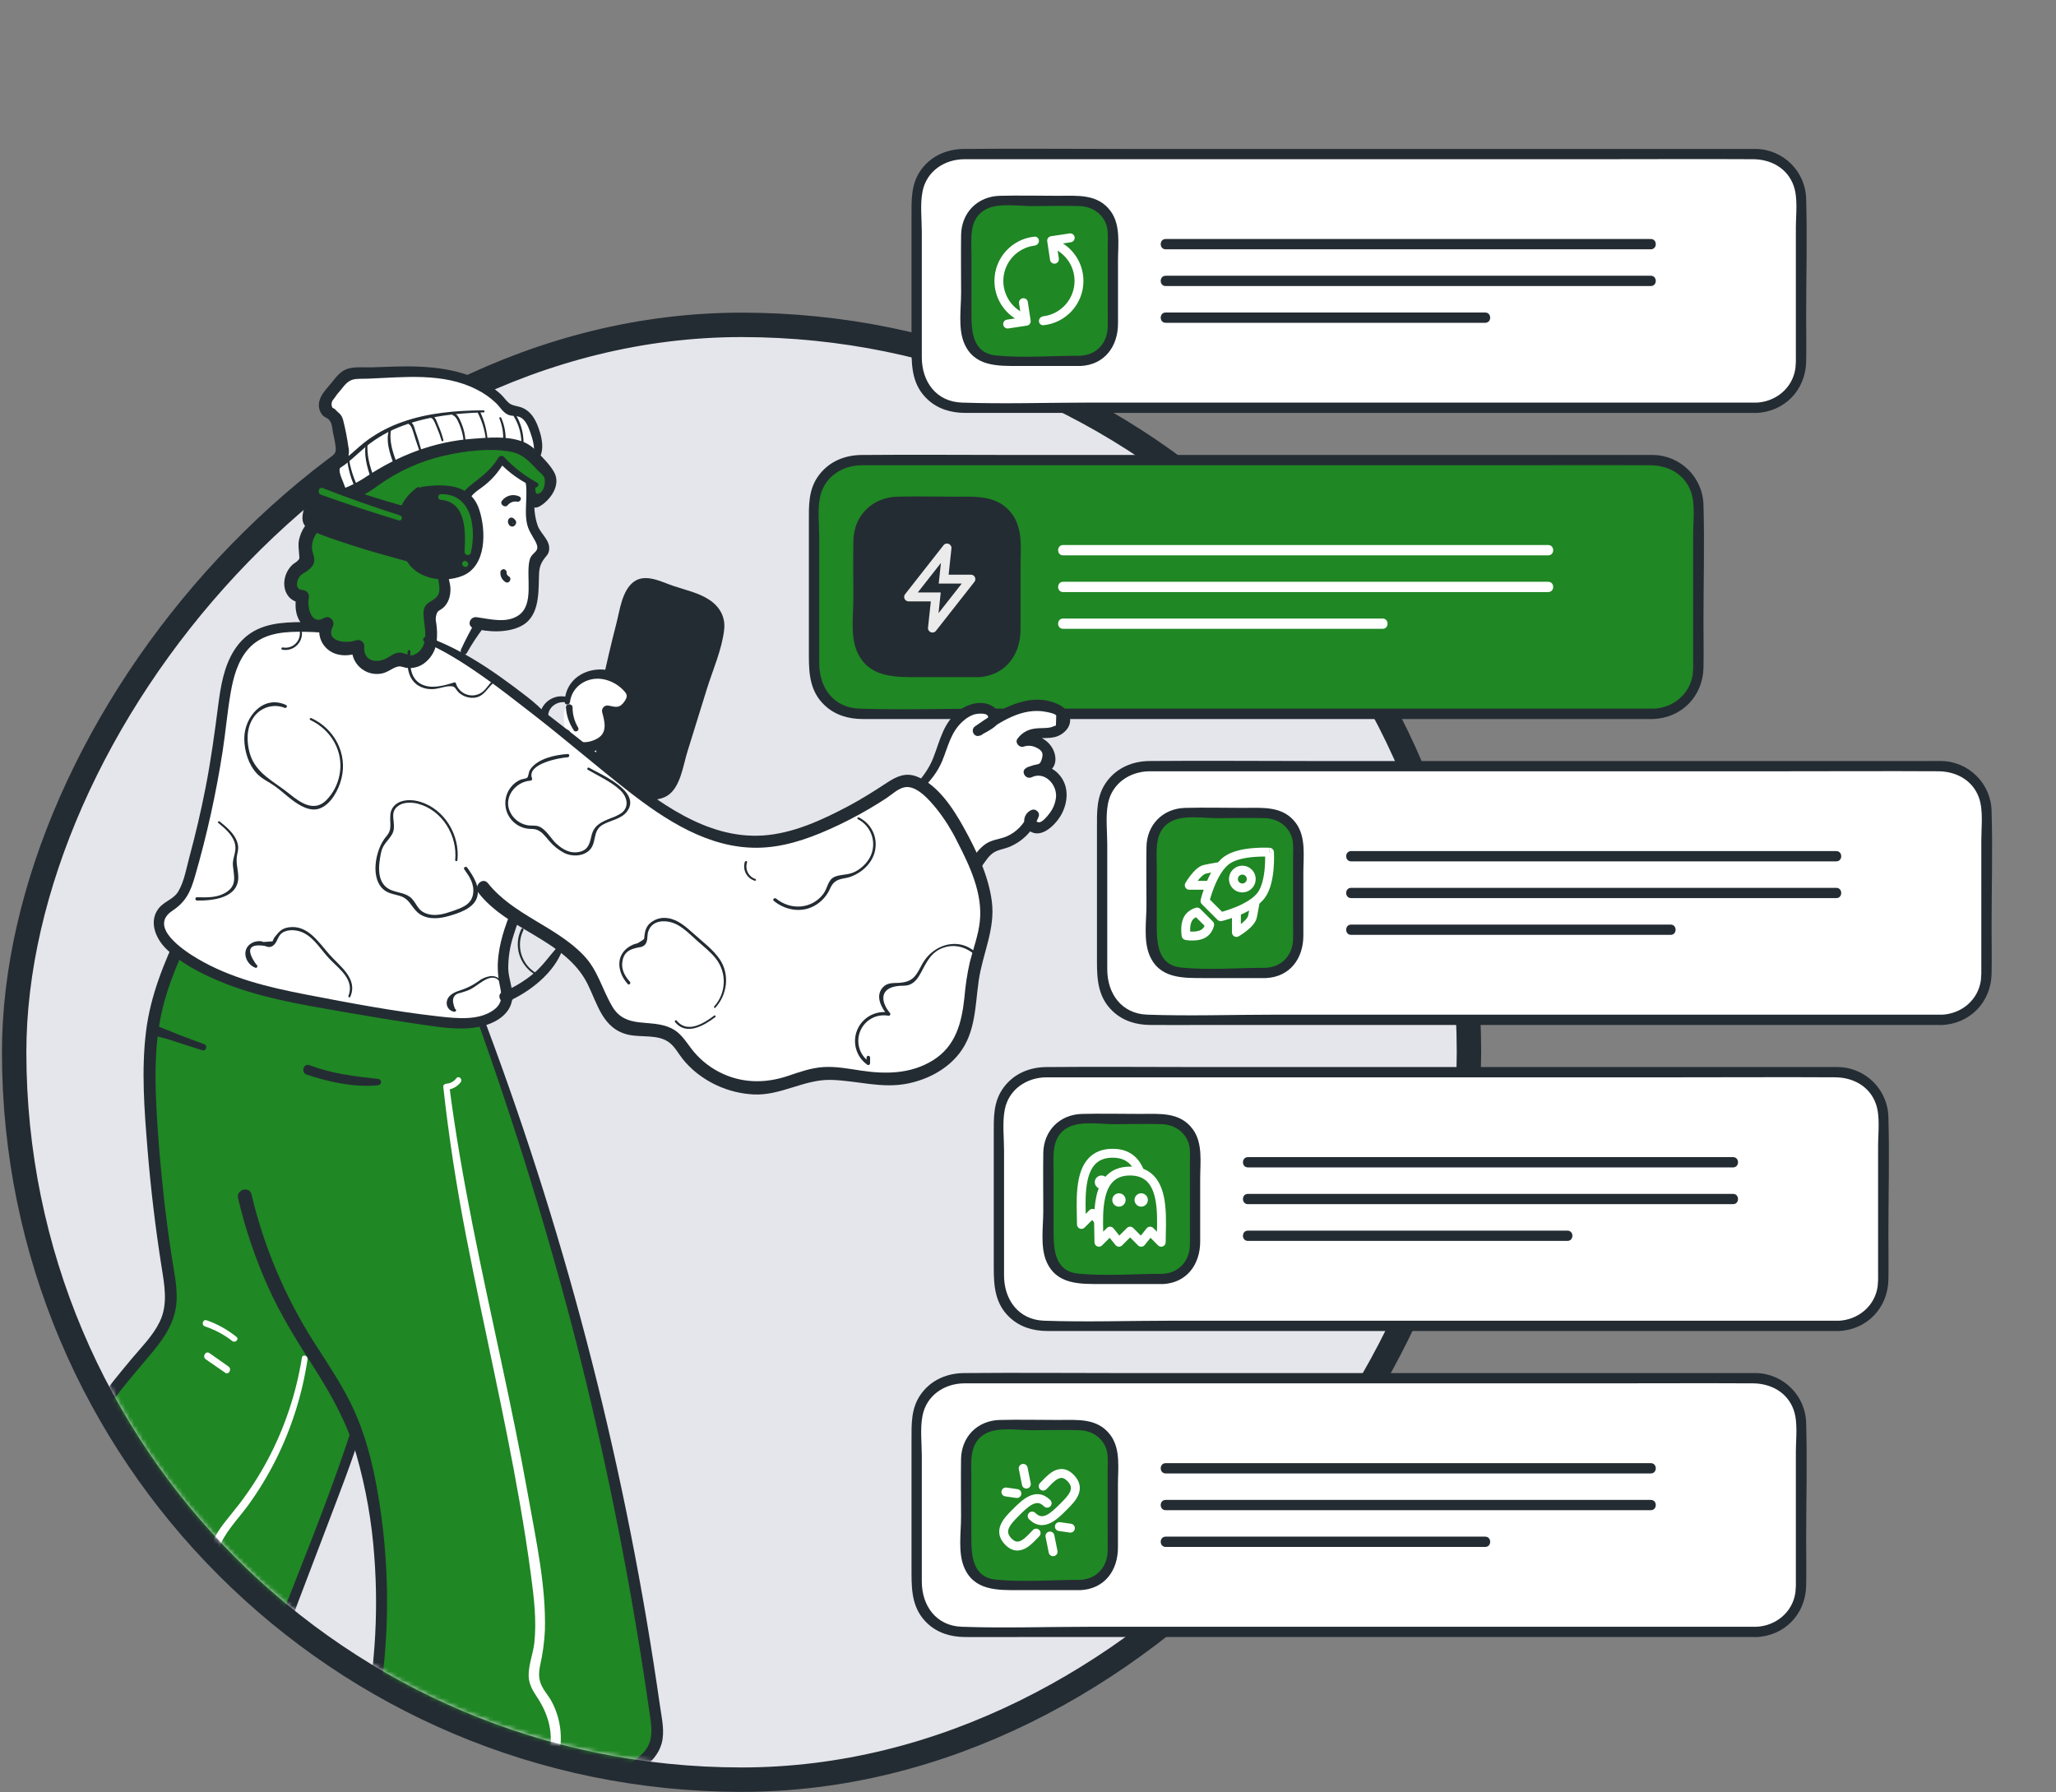 <svg width="468" height="408" viewBox="0 0 468 408" fill="none" xmlns="http://www.w3.org/2000/svg">
<rect x="0" y="0" width="468" height="408" fill="#808080" stroke="none"/>
<rect x="2.779" y="-2.779" width="331.153" height="331.153" rx="165.576" transform="matrix(-1 0 0 1 337.153 76.726)" fill="#E5E6EB"/>
<rect x="2.779" y="-2.779" width="331.153" height="331.153" rx="165.576" transform="matrix(-1 0 0 1 337.153 76.726)" stroke="#242C33" stroke-width="5.559"/>
<mask id="mask0_2526_25229" style="mask-type:alpha" maskUnits="userSpaceOnUse" x="6" y="0" width="462" height="404">
<path d="M6.001 239.522C6.001 329.433 78.887 402.319 168.798 402.319C258.708 402.319 452.001 416.921 452.001 327.011C464.501 97.511 545.051 -31.211 159.501 6.511C69.591 6.511 6.001 149.612 6.001 239.522Z" fill="#C4C4C4"/>
</mask>
<g mask="url(#mask0_2526_25229)">
<rect x="250.87" y="174.397" width="201.298" height="57.744" rx="10.483" fill="white"/>
<rect x="250.87" y="174.397" width="201.298" height="57.744" rx="10.483" fill="white"/>
<path d="M441.894 230.967H290.241C280.567 230.967 270.827 231.305 261.158 230.967C255.279 230.761 252.042 226.155 252.042 220.654V192.159C252.042 189.195 251.629 185.853 252.208 182.908C253.114 178.302 257.176 175.604 261.671 175.564C263.01 175.564 264.354 175.564 265.698 175.564H406.267C417.91 175.564 429.557 175.499 441.205 175.564C445.272 175.589 449.042 177.578 450.471 181.604C451.478 184.468 451 188.178 451 191.168V220.14C451.033 221.131 451.002 222.124 450.904 223.11C450.285 227.676 446.409 230.832 441.894 230.983C440.384 231.033 440.384 233.373 441.894 233.323C448.393 233.107 453.205 228.129 453.34 221.661C453.416 218.137 453.34 214.614 453.34 211.09C453.34 202.312 453.602 193.473 453.34 184.71C453.257 178.414 448.18 173.326 441.884 173.229C441.079 173.203 440.264 173.229 439.458 173.229H297.595C285.62 173.229 273.646 173.123 261.671 173.229C257.861 173.264 254.343 174.698 251.997 177.804C249.525 181.086 249.697 184.796 249.697 188.641V218.973C249.697 223.145 250.004 227.092 253.291 230.187C255.671 232.432 258.676 233.293 261.847 233.313C266.035 233.343 270.223 233.313 274.431 233.313H441.894C443.404 233.308 443.404 230.967 441.894 230.967Z" fill="#242C33"/>
<rect x="262.154" y="185.067" width="33.372" height="36.402" rx="7.535" fill="#1F8724"/>
<path d="M288.142 220.685C281.83 220.685 275.266 221.243 268.979 220.639C265.426 220.297 263.055 217.438 262.939 213.95C262.899 212.772 262.939 211.589 262.939 210.426V197.339C262.939 193.423 262.325 188.783 266.463 186.608C269.357 185.098 273.952 185.853 277.083 185.853C280.702 185.853 284.346 185.732 287.965 185.853C291.217 185.964 294.036 188.017 294.63 191.335C294.758 192.454 294.788 193.582 294.72 194.707V209.203C294.72 210.713 294.766 212.264 294.72 213.789C294.62 217.614 292.033 220.514 288.116 220.69C287.11 220.735 287.11 222.3 288.116 222.255C293.417 222.014 296.286 217.941 296.286 212.958V198.658C296.286 195.069 296.94 190.715 294.705 187.64C291.887 183.764 287.346 184.288 283.128 184.288C278.679 184.288 274.214 184.182 269.764 184.288C264.887 184.398 261.399 187.947 261.328 192.814C261.268 197.204 261.328 201.598 261.328 205.987C261.328 209.374 260.634 213.804 261.897 217.061C264.026 222.517 269.417 222.255 274.244 222.255H288.096C288.53 222.268 288.892 221.926 288.904 221.493C288.917 221.059 288.575 220.697 288.142 220.685Z" fill="#1F8724"/>
<path d="M288.142 220.302C281.845 220.302 275.302 220.851 269.015 220.262C263.478 219.759 263.307 214.665 263.307 210.422V197.335C263.307 193.58 262.658 189.004 266.664 186.94C269.498 185.476 274.033 186.241 277.089 186.241C280.708 186.241 284.352 186.12 287.971 186.241C291.046 186.336 293.719 188.289 294.258 191.435C294.375 192.52 294.402 193.613 294.338 194.702V209.198C294.338 210.708 294.379 212.259 294.338 213.784C294.243 217.388 291.822 220.131 288.122 220.297C286.612 220.363 286.612 222.708 288.122 222.638C293.659 222.391 296.679 218.158 296.679 212.953V198.658C296.679 194.939 297.328 190.539 294.988 187.363C292.068 183.412 287.473 183.895 283.154 183.895C278.704 183.895 274.24 183.784 269.79 183.895C264.701 184.021 261.037 187.726 260.966 192.814C260.901 197.204 260.966 201.598 260.966 205.987C260.966 209.45 260.272 213.94 261.586 217.252C263.8 222.834 269.292 222.638 274.27 222.638H288.122C289.652 222.638 289.652 220.302 288.142 220.302Z" fill="#242C33"/>
<path d="M307.556 196.071H417.98C419.49 196.071 419.49 193.73 417.98 193.73H307.556C306.046 193.73 306.046 196.071 307.556 196.071Z" fill="#242C33"/>
<path d="M307.556 204.437H417.98C419.49 204.437 419.49 202.096 417.98 202.096H307.556C306.046 202.096 306.046 204.437 307.556 204.437Z" fill="#242C33"/>
<path d="M307.556 212.802H380.279C381.789 212.802 381.789 210.461 380.279 210.461H307.556C306.046 210.461 306.046 212.802 307.556 212.802Z" fill="#242C33"/>
<g clip-path="url(#clip0_2526_25229)">
<g clip-path="url(#clip1_2526_25229)">
<path d="M277.7 196.213L278.023 198.213L277.911 198.231C277.838 198.243 277.732 198.261 277.602 198.282C277.342 198.326 276.986 198.386 276.598 198.453C275.81 198.591 274.936 198.753 274.471 198.866C274.284 198.911 274 199.066 273.64 199.383C273.294 199.686 272.947 200.075 272.632 200.476L272.614 200.499L274.996 200.499L274.996 202.525L270.698 202.525C270.336 202.525 270.002 202.333 269.821 202.019C269.64 201.706 269.639 201.32 269.82 201.007L269.821 201.005L269.823 201.002L269.828 200.993L269.847 200.961C269.863 200.934 269.886 200.895 269.915 200.847C269.974 200.751 270.058 200.615 270.164 200.451C270.376 200.125 270.678 199.683 271.039 199.224C271.398 198.768 271.83 198.275 272.304 197.859C272.763 197.457 273.34 197.056 273.992 196.897C274.533 196.766 275.474 196.593 276.25 196.457C276.644 196.389 277.006 196.328 277.27 196.284C277.402 196.262 277.509 196.244 277.583 196.232L277.7 196.213Z" fill="white"/>
<path d="M286.743 205.256L284.743 204.933L284.724 205.045C284.712 205.118 284.695 205.224 284.673 205.354C284.63 205.613 284.57 205.97 284.502 206.358C284.365 207.146 284.203 208.02 284.09 208.485C284.045 208.672 283.89 208.956 283.573 209.316C283.27 209.662 282.881 210.009 282.48 210.324L282.457 210.342L282.457 207.96L280.431 207.959L280.43 212.258C280.43 212.62 280.623 212.954 280.936 213.135C281.25 213.316 281.636 213.316 281.949 213.136C281.949 213.136 281.949 213.136 281.443 212.258L281.949 213.136L281.951 213.135L281.954 213.133L281.963 213.128L281.995 213.109C282.022 213.093 282.061 213.07 282.109 213.041C282.205 212.982 282.341 212.898 282.505 212.792C282.831 212.58 283.273 212.278 283.732 211.917C284.188 211.558 284.681 211.126 285.096 210.652C285.499 210.193 285.9 209.616 286.059 208.964C286.19 208.423 286.363 207.482 286.498 206.706C286.567 206.312 286.628 205.95 286.672 205.686C286.694 205.554 286.712 205.447 286.724 205.372L286.743 205.256Z" fill="white"/>
<path fill-rule="evenodd" clip-rule="evenodd" d="M273.205 206.886C272.956 206.637 272.596 206.535 272.254 206.617L272.251 206.617L272.249 206.618L272.242 206.62L272.225 206.624C272.212 206.627 272.196 206.632 272.176 206.637C272.137 206.648 272.085 206.664 272.022 206.684C271.897 206.725 271.727 206.787 271.531 206.877C271.145 207.053 270.63 207.347 270.162 207.815C269.167 208.81 268.932 210.245 268.888 211.237C268.865 211.761 268.892 212.229 268.925 212.566C268.941 212.735 268.959 212.874 268.973 212.973C268.981 213.022 268.987 213.062 268.992 213.09L268.998 213.125L268.999 213.136L269 213.14L269.001 213.142C269.076 213.552 269.395 213.874 269.804 213.953L269.997 212.959C269.804 213.953 269.805 213.954 269.805 213.954L269.807 213.954L269.811 213.955L269.822 213.957L269.856 213.963C269.885 213.968 269.925 213.975 269.975 213.982C270.075 213.998 270.214 214.017 270.385 214.036C270.725 214.072 271.198 214.104 271.726 214.086C272.724 214.051 274.176 213.83 275.176 212.83C275.656 212.35 275.944 211.812 276.111 211.411C276.196 211.208 276.253 211.031 276.29 210.9C276.309 210.835 276.322 210.781 276.332 210.74C276.337 210.719 276.34 210.702 276.343 210.688L276.347 210.67L276.348 210.664L276.349 210.661L276.349 210.658C276.413 210.328 276.308 209.988 276.071 209.751L273.205 206.886ZM275.354 210.467C276.349 210.658 276.349 210.658 276.349 210.658L275.354 210.467ZM269.997 212.959L269.001 213.142C269.001 213.142 269.001 213.142 269.997 212.959ZM272.488 207.602L272.254 206.617C272.254 206.617 272.254 206.617 272.488 207.602ZM271.594 209.248C271.798 209.045 272.03 208.893 272.239 208.785L274.193 210.739C274.092 210.956 273.946 211.195 273.743 211.397C273.311 211.83 272.531 212.031 271.656 212.061C271.389 212.07 271.136 212.063 270.917 212.048C270.905 211.834 270.901 211.588 270.912 211.327C270.951 210.464 271.156 209.686 271.594 209.248Z" fill="white"/>
<path d="M288.965 193.992C289.03 192.981 289.029 192.981 289.029 192.981C289.538 193.013 289.944 193.419 289.976 193.927C289.976 193.927 289.976 193.927 288.965 193.992Z" fill="white"/>
<path fill-rule="evenodd" clip-rule="evenodd" d="M282.787 197.057C281.108 197.057 279.747 198.417 279.747 200.096C279.747 201.774 281.108 203.135 282.787 203.135C284.465 203.135 285.826 201.774 285.826 200.096C285.826 198.417 284.465 197.057 282.787 197.057ZM281.773 200.096C281.773 199.536 282.227 199.083 282.787 199.083C283.346 199.083 283.8 199.536 283.8 200.096C283.8 200.655 283.346 201.109 282.787 201.109C282.227 201.109 281.773 200.655 281.773 200.096Z" fill="white"/>
<path fill-rule="evenodd" clip-rule="evenodd" d="M273.296 204.855C273.216 205.196 273.318 205.555 273.566 205.804L277.148 209.385C277.396 209.633 277.754 209.735 278.096 209.655L277.864 208.669C278.096 209.655 278.097 209.655 278.097 209.655L278.099 209.654L278.104 209.653L278.122 209.649L278.187 209.633C278.243 209.619 278.323 209.599 278.425 209.572C278.629 209.518 278.92 209.438 279.275 209.332C279.985 209.12 280.958 208.8 282.011 208.369C284.06 207.532 286.634 206.19 288.002 204.244C289.274 202.436 289.734 199.779 289.907 197.734C289.996 196.683 290.014 195.737 290.009 195.054C290.006 194.711 289.999 194.433 289.991 194.239C289.987 194.142 289.984 194.066 289.981 194.013L289.978 193.952L289.977 193.935L289.976 193.93L289.976 193.927L288.965 193.992L289.029 192.981L289.027 192.981L289.022 192.98L289.005 192.979L288.944 192.976C288.891 192.973 288.815 192.969 288.718 192.966C288.524 192.958 288.246 192.95 287.903 192.948C287.22 192.943 286.273 192.96 285.223 193.049C283.177 193.222 280.52 193.682 278.712 194.953C276.766 196.321 275.423 198.893 274.584 200.941C274.153 201.994 273.833 202.967 273.62 203.676C273.514 204.031 273.433 204.322 273.38 204.526C273.353 204.628 273.332 204.708 273.318 204.764L273.303 204.829L273.298 204.847L273.297 204.852L273.296 204.855ZM274.282 205.087C273.296 204.855 273.296 204.855 273.296 204.855L274.282 205.087ZM278.17 207.542L275.41 204.782C275.451 204.633 275.501 204.457 275.561 204.258C275.76 203.594 276.06 202.685 276.459 201.708C277.283 199.697 278.446 197.616 279.877 196.61C281.21 195.673 283.389 195.238 285.393 195.068C286.368 194.985 287.25 194.969 287.889 194.974L287.982 194.975L287.983 195.068C287.987 195.707 287.971 196.589 287.888 197.563C287.718 199.567 287.283 201.745 286.345 203.079C285.339 204.509 283.257 205.671 281.245 206.494C280.268 206.893 279.359 207.192 278.694 207.391C278.495 207.45 278.319 207.501 278.17 207.542Z" fill="white"/>
</g>
</g>
<g clip-path="url(#clip2_2526_25229)">
<rect x="208.655" y="35.069" width="201.298" height="57.744" rx="10.483" fill="white"/>
<rect x="208.655" y="35.069" width="201.298" height="57.744" rx="10.483" fill="white"/>
<path d="M399.685 91.641H248.027C238.358 91.641 228.613 91.978 218.949 91.641C213.07 91.445 209.828 86.834 209.828 81.327V52.833C209.828 49.868 209.415 46.526 209.994 43.586C210.9 38.976 214.962 36.283 219.457 36.242C220.801 36.242 222.14 36.242 223.484 36.242H364.074C375.721 36.242 387.368 36.177 399.011 36.242C403.078 36.242 406.848 38.256 408.283 42.283C409.289 45.142 408.786 48.851 408.786 51.846V80.814C408.822 81.805 408.79 82.797 408.69 83.784C408.071 88.349 404.195 91.505 399.685 91.656C398.175 91.706 398.175 94.052 399.685 94.001C406.184 93.78 410.991 88.802 411.131 82.334C411.202 78.811 411.131 75.287 411.131 71.764C411.131 62.985 411.393 54.147 411.131 45.383C411.045 39.086 405.967 33.999 399.67 33.902C398.865 33.902 398.055 33.902 397.244 33.902H255.381C243.411 33.902 231.432 33.796 219.457 33.902C215.652 33.937 212.129 35.372 209.788 38.477C207.311 41.759 207.488 45.469 207.488 49.314V79.646C207.488 83.819 207.795 87.765 211.077 90.861C213.457 93.111 216.467 93.966 219.659 93.991C223.846 93.991 228.039 93.991 232.242 93.991H399.685C401.19 93.986 401.195 91.641 399.685 91.641Z" fill="#242C33"/>
<rect x="219.945" y="45.74" width="33.372" height="36.402" rx="7.535" fill="#1F8724"/>
<path d="M245.933 81.378C239.616 81.378 233.052 81.932 226.771 81.328C223.217 80.99 220.846 78.126 220.731 74.638C220.69 73.465 220.731 72.282 220.731 71.115V58.028C220.731 54.112 220.121 49.471 224.284 47.296C227.178 45.786 231.769 46.541 234.9 46.541C238.519 46.541 242.163 46.42 245.782 46.541C249.039 46.652 251.852 48.711 252.451 52.028C252.577 53.146 252.608 54.272 252.542 55.395V69.891C252.542 71.402 252.582 72.952 252.542 74.477C252.436 78.302 249.849 81.207 245.938 81.383C244.931 81.423 244.931 82.989 245.938 82.943C251.233 82.707 254.102 78.63 254.102 73.647V59.336C254.102 55.742 254.762 51.394 252.522 48.313C249.703 44.437 245.168 44.961 240.945 44.961C236.495 44.961 232.036 44.855 227.586 44.961C222.709 45.077 219.22 48.62 219.15 53.518C219.085 57.902 219.15 62.296 219.15 66.685C219.15 70.073 218.45 74.507 219.719 77.759C221.843 83.215 227.239 82.953 232.066 82.953H245.918C246.353 82.958 246.709 82.608 246.713 82.173C246.717 81.738 246.368 81.382 245.933 81.378Z" fill="#1F8724"/>
<path d="M245.933 80.97C239.631 80.97 233.093 81.518 226.806 80.93C221.284 80.411 221.123 75.337 221.123 71.094V58.007C221.123 54.252 220.469 49.667 224.476 47.613C227.305 46.153 231.845 46.913 234.895 46.913C238.519 46.913 242.158 46.798 245.777 46.913C248.853 47.014 251.526 48.967 252.069 52.108C252.185 53.193 252.21 54.285 252.145 55.375V69.871C252.145 71.381 252.185 72.931 252.145 74.457C252.054 78.06 249.628 80.804 245.933 80.97C244.423 81.035 244.423 83.381 245.933 83.31C251.44 83.064 254.49 78.831 254.49 73.626V59.336C254.49 55.611 255.14 51.212 252.794 48.041C249.875 44.085 245.279 44.568 240.96 44.568C236.511 44.568 232.046 44.457 227.601 44.568C222.508 44.699 218.848 48.398 218.773 53.492C218.712 57.876 218.773 62.27 218.773 66.66C218.773 70.123 218.083 74.618 219.397 77.924C221.612 83.512 227.103 83.31 232.081 83.31H245.933C247.438 83.31 247.443 80.97 245.933 80.97Z" fill="#242C33"/>
<path d="M265.343 56.749H375.767C377.277 56.749 377.277 54.403 375.767 54.403H265.343C263.833 54.403 263.833 56.749 265.343 56.749Z" fill="#242C33"/>
<path d="M265.343 65.113H375.767C377.277 65.113 377.277 62.767 375.767 62.767H265.343C263.833 62.767 263.833 65.113 265.343 65.113Z" fill="#242C33"/>
<path d="M265.343 73.48H338.071C339.581 73.48 339.581 71.135 338.071 71.135H265.343C263.833 71.135 263.833 73.48 265.343 73.48Z" fill="#242C33"/>
<path d="M235.478 53.869C236.035 53.814 236.49 54.273 236.49 54.832C236.49 55.392 236.034 55.839 235.479 55.908C231.48 56.406 228.385 59.816 228.385 63.95C228.385 67.409 230.553 70.362 233.604 71.525L232.882 73.419C229.068 71.966 226.359 68.274 226.359 63.95C226.359 58.696 230.358 54.377 235.478 53.869Z" fill="white"/>
<path d="M237.501 74.03C236.944 74.085 236.49 73.626 236.49 73.067C236.49 72.507 236.945 72.061 237.501 71.991C241.499 71.494 244.594 68.083 244.594 63.949C244.594 60.49 242.427 57.537 239.376 56.374L240.097 54.48C243.911 55.934 246.62 59.625 246.62 63.949C246.62 69.203 242.621 73.522 237.501 74.03Z" fill="white"/>
<path d="M238.567 54.173C238.407 54.389 238.34 54.66 238.38 54.926L239.019 59.176C239.063 59.438 239.208 59.672 239.423 59.828C239.638 59.984 239.906 60.049 240.169 60.01C240.431 59.97 240.668 59.829 240.828 59.617C240.987 59.405 241.057 59.138 241.022 58.875L240.534 55.626L243.782 55.138C244.044 55.093 244.278 54.948 244.434 54.733C244.59 54.518 244.655 54.251 244.616 53.988C244.576 53.725 244.435 53.489 244.223 53.329C244.011 53.169 243.744 53.099 243.481 53.134L239.231 53.773C238.965 53.813 238.726 53.957 238.567 54.173Z" fill="white"/>
<path d="M234.413 73.726C234.572 73.51 234.639 73.239 234.6 72.973L233.96 68.723C233.916 68.461 233.771 68.227 233.556 68.071C233.341 67.915 233.073 67.85 232.811 67.889C232.548 67.929 232.311 68.07 232.152 68.282C231.992 68.495 231.922 68.761 231.957 69.024L232.446 72.273L229.197 72.761C228.935 72.806 228.701 72.951 228.545 73.166C228.389 73.381 228.324 73.648 228.363 73.911C228.403 74.174 228.544 74.41 228.756 74.57C228.969 74.73 229.235 74.8 229.498 74.765L233.749 74.126C234.014 74.086 234.253 73.942 234.413 73.726Z" fill="white"/>
</g>
<g clip-path="url(#clip3_2526_25229)">
<rect x="185.307" y="104.732" width="201.298" height="57.744" rx="10.483" fill="white"/>
<rect x="185.307" y="104.732" width="201.298" height="57.744" rx="10.483" fill="#1F8724"/>
<path d="M376.332 161.69H224.674C215.005 161.69 205.265 162.032 195.596 161.69C189.5 161.478 186.087 156.712 186.087 150.989V122.494C186.087 119.474 185.675 116.117 186.269 113.142C187.22 108.365 191.438 105.536 196.109 105.536C197.448 105.536 198.787 105.536 200.136 105.536H340.7C352.348 105.536 363.995 105.471 375.638 105.536C379.881 105.562 383.807 107.676 385.287 111.863C386.293 114.763 385.825 118.498 385.825 121.518V150.485C385.86 151.493 385.826 152.502 385.725 153.505C385.075 158.267 381.038 161.559 376.332 161.715C375.325 161.75 375.325 163.316 376.332 163.28C382.614 163.069 387.255 158.247 387.406 152.005C387.481 148.482 387.406 144.958 387.406 141.435C387.406 132.657 387.668 123.818 387.406 115.055C387.319 108.975 382.412 104.068 376.332 103.981C375.522 103.981 374.711 103.981 373.906 103.981H232.018C220.043 103.981 208.063 103.875 196.094 103.981C192.425 104.011 189.047 105.375 186.757 108.36C184.316 111.577 184.507 115.231 184.507 119.001V149.328C184.507 153.4 184.779 157.24 187.985 160.265C190.295 162.44 193.2 163.26 196.29 163.285C200.483 163.31 204.671 163.285 208.874 163.285H376.332C376.773 163.285 377.13 162.928 377.13 162.488C377.13 162.047 376.773 161.69 376.332 161.69Z" fill="#1F8724"/>
<path d="M376.332 161.304H224.674C215.005 161.304 205.265 161.641 195.596 161.304C189.712 161.098 186.475 156.497 186.475 150.99V122.496C186.475 119.531 186.067 116.189 186.641 113.244C187.552 108.639 191.609 105.941 196.109 105.906C197.448 105.906 198.787 105.906 200.136 105.906H340.7C352.348 105.906 363.995 105.84 375.638 105.906C379.705 105.906 383.475 107.919 384.909 111.946C385.916 114.81 385.413 118.519 385.413 121.509V150.477C385.449 151.468 385.417 152.46 385.317 153.447C384.698 158.012 380.822 161.168 376.312 161.319C374.802 161.369 374.802 163.715 376.312 163.66C382.81 163.443 387.617 158.465 387.758 151.997C387.834 148.474 387.758 144.95 387.758 141.427C387.758 132.648 388.02 123.81 387.758 115.046C387.675 108.75 382.598 103.663 376.302 103.565C375.492 103.565 374.681 103.565 373.876 103.565H232.018C220.043 103.565 208.064 103.459 196.094 103.565C192.284 103.6 188.76 105.035 186.42 108.14C183.943 111.422 184.119 115.132 184.119 118.978V149.329C184.119 153.502 184.426 157.448 187.708 160.544C190.094 162.789 193.099 163.649 196.29 163.67C200.483 163.7 204.671 163.67 208.874 163.67H376.332C377.837 163.644 377.842 161.304 376.332 161.304Z" fill="#242C33"/>
<rect x="196.593" y="115.403" width="33.372" height="36.402" rx="7.535" fill="#242C33"/>
<path fill-rule="evenodd" clip-rule="evenodd" d="M214.136 134.864L213.634 139.571L218.92 132.838H213.68L214.182 128.143L208.907 134.864H214.136ZM216.572 124.849C216.68 123.837 215.396 123.315 214.768 124.116L206.027 135.251C205.505 135.916 205.978 136.89 206.823 136.89H211.882L211.244 142.864C211.136 143.876 212.42 144.397 213.048 143.597L221.8 132.45C222.322 131.785 221.848 130.811 221.003 130.811H215.935L216.572 124.849Z" fill="#EBEBEB"/>
<path d="M222.58 149.459H213.017C209.931 149.459 206.685 149.756 203.609 149.459C198.742 148.955 198.923 144.425 198.923 140.766V127.684C198.923 124.427 198.183 120.068 201.696 118.301C204.334 116.973 208.713 117.758 211.532 117.758C215.146 117.758 218.8 117.597 222.409 117.758C226.824 117.959 227.609 121.462 227.609 125.051V139.548C227.609 143.574 228.233 149.217 222.575 149.474C219.555 149.61 219.555 154.296 222.575 154.16C228.716 153.883 232.305 149.167 232.305 143.303V128.993C232.305 124.9 232.924 120.325 230.266 116.872C227.045 112.694 222.283 113.057 217.602 113.057C213.158 113.057 208.688 112.941 204.243 113.057C198.51 113.213 194.327 117.405 194.247 123.149C194.182 127.538 194.247 131.932 194.247 136.321C194.247 140.006 193.557 144.692 195.027 148.175C197.544 154.13 203.282 154.145 208.723 154.145H222.575C225.595 154.145 225.6 149.459 222.58 149.459Z" fill="#242C33"/>
<path d="M222.58 150.633C216.283 150.633 209.74 151.181 203.453 150.592C197.916 150.089 197.75 145 197.75 140.752V127.685C197.75 123.93 197.101 119.36 201.107 117.291C203.936 115.826 208.476 116.591 211.531 116.591C215.151 116.591 218.79 116.471 222.409 116.591C225.484 116.692 228.162 118.645 228.701 121.786C228.816 122.871 228.842 123.963 228.776 125.053V139.549C228.776 141.059 228.816 142.609 228.776 144.134C228.685 147.738 226.259 150.482 222.565 150.648C221.055 150.713 221.055 153.059 222.565 152.988C228.071 152.742 231.122 148.508 231.122 143.304V128.994C231.122 125.274 231.771 120.875 229.425 117.699C226.511 113.747 221.915 114.231 217.592 114.231C213.147 114.231 208.683 114.12 204.233 114.231C199.144 114.361 195.48 118.061 195.404 123.15C195.344 127.539 195.404 131.933 195.404 136.322C195.404 139.785 194.715 144.275 196.028 147.587C198.243 153.169 203.735 152.973 208.713 152.973H222.565C224.09 152.973 224.09 150.633 222.58 150.633Z" fill="#242C33"/>
<path d="M241.989 126.412H352.414C353.924 126.412 353.924 124.066 352.414 124.066H241.989C240.479 124.066 240.479 126.412 241.989 126.412Z" fill="white"/>
<path d="M241.989 134.772H352.414C353.924 134.772 353.924 132.431 352.414 132.431H241.989C240.479 132.431 240.479 134.772 241.989 134.772Z" fill="white"/>
<path d="M241.989 143.137H314.718C316.228 143.137 316.228 140.796 314.718 140.796H241.989C240.479 140.796 240.479 143.137 241.989 143.137Z" fill="white"/>
</g>
<rect x="227.374" y="244.059" width="201.298" height="57.744" rx="10.483" fill="white"/>
<rect x="227.374" y="244.059" width="201.298" height="57.744" rx="10.483" fill="white"/>
<path d="M418.404 300.63H266.746C257.077 300.63 247.332 300.967 237.668 300.63C231.789 300.423 228.547 295.802 228.547 290.316V261.822C228.547 258.857 228.134 255.51 228.713 252.57C229.619 247.959 233.681 245.267 238.176 245.226C239.52 245.226 240.859 245.226 242.203 245.226H382.792C394.44 245.226 406.087 245.161 417.73 245.226C421.797 245.251 425.567 247.24 427.001 251.266C428.008 254.13 427.505 257.84 427.505 260.83V289.803C427.541 290.794 427.509 291.786 427.409 292.772C426.79 297.338 422.914 300.489 418.404 300.645C416.894 300.695 416.894 303.036 418.404 302.985C424.902 302.769 429.709 297.791 429.85 291.323C429.921 287.799 429.85 284.276 429.85 280.752C429.85 271.969 430.112 263.135 429.85 254.372C429.764 248.075 424.686 242.988 418.389 242.891C417.584 242.866 416.773 242.891 415.963 242.891H274.1C262.13 242.891 250.151 242.785 238.176 242.891C234.371 242.921 230.847 244.36 228.507 247.466C226.03 250.748 226.206 254.458 226.206 258.303V288.635C226.206 292.808 226.514 296.754 229.795 299.849C232.176 302.094 235.186 302.955 238.377 302.975C242.565 302.975 246.758 302.975 250.961 302.975H418.404C419.909 302.97 419.914 300.63 418.404 300.63Z" fill="#242C33"/>
<rect x="238.665" y="254.732" width="33.372" height="36.402" rx="7.535" fill="#1F8724"/>
<path fill-rule="evenodd" clip-rule="evenodd" d="M247.137 276.313C247.081 273.867 247.037 271.128 247.552 268.738C247.893 267.156 248.458 265.861 249.331 264.967C250.175 264.102 251.393 263.523 253.256 263.523C254.771 263.523 255.851 263.907 256.645 264.497C257.447 265.092 258.038 265.959 258.465 267.054C258.669 267.575 259.256 267.833 259.777 267.629C260.298 267.426 260.556 266.839 260.353 266.318C259.829 264.974 259.041 263.753 257.853 262.87C256.656 261.981 255.134 261.497 253.256 261.497C250.921 261.497 249.154 262.247 247.881 263.551C246.637 264.826 245.954 266.538 245.572 268.311C244.981 271.051 245.058 274.257 245.119 276.794C245.136 277.495 245.152 278.144 245.152 278.719C245.152 279.129 245.399 279.498 245.777 279.655C246.156 279.812 246.591 279.725 246.881 279.435L248.613 277.703L249.122 278.339C249.471 278.775 250.109 278.846 250.546 278.497C250.983 278.147 251.054 277.51 250.704 277.073L249.488 275.553C249.308 275.328 249.041 275.191 248.753 275.175C248.466 275.159 248.185 275.266 247.981 275.47L247.137 276.313Z" fill="white"/>
<circle cx="250.723" cy="269.095" r="1.52" fill="white"/>
<path fill-rule="evenodd" clip-rule="evenodd" d="M251.116 280.366L251.96 279.522C252.164 279.318 252.445 279.211 252.732 279.227C253.02 279.243 253.287 279.38 253.467 279.606L254.786 281.254L256.519 279.522C256.914 279.126 257.556 279.126 257.951 279.522L259.684 281.254L261.003 279.606C261.183 279.381 261.45 279.243 261.738 279.227C262.026 279.211 262.306 279.318 262.51 279.522L263.354 280.366C263.411 277.919 263.454 275.18 262.939 272.791C262.598 271.209 262.033 269.913 261.16 269.019C260.317 268.155 259.098 267.575 257.235 267.575C255.372 267.575 254.154 268.155 253.31 269.019C252.437 269.913 251.872 271.209 251.531 272.791C251.016 275.18 251.06 277.919 251.116 280.366ZM251.86 267.604C253.133 266.299 254.9 265.549 257.235 265.549C259.571 265.549 261.337 266.299 262.61 267.604C263.854 268.878 264.537 270.59 264.92 272.364C265.51 275.103 265.433 278.31 265.372 280.846C265.355 281.547 265.34 282.196 265.34 282.771C265.34 283.181 265.093 283.55 264.714 283.707C264.336 283.864 263.9 283.777 263.61 283.487L261.878 281.755L260.559 283.404C260.379 283.629 260.111 283.767 259.824 283.783C259.536 283.798 259.255 283.691 259.051 283.487L257.235 281.671L255.419 283.487C255.215 283.691 254.934 283.798 254.646 283.783C254.359 283.767 254.091 283.629 253.911 283.404L252.592 281.755L250.86 283.487C250.571 283.777 250.135 283.864 249.756 283.707C249.378 283.55 249.131 283.181 249.131 282.771C249.131 282.196 249.115 281.547 249.098 280.846C249.037 278.309 248.96 275.103 249.551 272.364C249.933 270.59 250.616 268.878 251.86 267.604Z" fill="white"/>
<circle cx="254.702" cy="273.147" r="1.52" fill="white"/>
<circle cx="259.768" cy="273.147" r="1.52" fill="white"/>
<path d="M264.652 290.348C258.335 290.348 251.772 290.907 245.49 290.303C241.936 289.961 239.565 287.102 239.45 283.613C239.409 282.436 239.45 281.253 239.45 280.09V267.003C239.45 263.087 238.841 258.446 243.003 256.267C245.898 254.756 250.488 255.517 253.619 255.517C257.238 255.517 260.882 255.396 264.501 255.517C267.758 255.627 270.572 257.681 271.171 260.998C271.296 262.118 271.327 263.246 271.261 264.37V278.867C271.261 280.377 271.301 281.922 271.261 283.452C271.155 287.273 268.568 290.177 264.657 290.353C263.651 290.398 263.651 291.959 264.657 291.914C269.952 291.677 272.822 287.605 272.822 282.622V268.322C272.822 264.733 273.481 260.379 271.241 257.303C268.422 253.428 263.887 253.946 259.664 253.946C255.214 253.946 250.755 253.845 246.305 253.946C241.428 254.062 237.94 257.605 237.869 262.503C237.804 266.892 237.869 271.286 237.869 275.676C237.869 279.063 237.17 283.493 238.438 286.749C240.562 292.21 245.958 291.944 250.785 291.944H264.637C265.078 291.948 265.438 291.594 265.442 291.153C265.447 290.713 265.093 290.352 264.652 290.348Z" fill="#1F8724"/>
<path d="M264.653 289.955C258.351 289.955 251.812 290.509 245.525 289.92C239.989 289.417 239.822 284.323 239.822 280.08V266.993C239.822 263.238 239.173 258.662 243.18 256.594C246.009 255.134 250.549 255.894 253.599 255.894C257.223 255.894 260.862 255.778 264.481 255.894C267.557 255.995 270.23 257.948 270.773 261.094C270.889 262.179 270.914 263.271 270.849 264.36V278.857C270.849 280.367 270.889 281.912 270.849 283.442C270.758 287.046 268.332 289.789 264.637 289.95C263.127 290.021 263.127 292.361 264.637 292.296C270.144 292.049 273.194 287.816 273.194 282.612V268.322C273.194 264.602 273.844 260.203 271.498 257.027C268.579 253.07 263.983 253.558 259.664 253.558C255.215 253.558 250.75 253.448 246.306 253.558C241.212 253.684 237.552 257.384 237.477 262.478C237.416 266.867 237.477 271.261 237.477 275.65C237.477 279.113 236.787 283.603 238.101 286.915C240.346 292.497 245.822 292.281 250.8 292.281H264.653C266.158 292.281 266.163 289.955 264.653 289.955Z" fill="#242C33"/>
<path d="M284.062 265.734H394.486C395.996 265.734 395.996 263.394 394.486 263.394H284.062C282.552 263.394 282.552 265.734 284.062 265.734Z" fill="#242C33"/>
<path d="M284.062 274.101H394.486C395.996 274.101 395.996 271.76 394.486 271.76H284.062C282.552 271.76 282.552 274.101 284.062 274.101Z" fill="#242C33"/>
<path d="M284.062 282.465H356.79C358.3 282.465 358.3 280.124 356.79 280.124H284.062C282.552 280.124 282.552 282.465 284.062 282.465Z" fill="#242C33"/>
<rect x="208.655" y="313.718" width="201.298" height="57.744" rx="10.483" fill="white"/>
<rect x="208.655" y="313.718" width="201.298" height="57.744" rx="10.483" fill="white"/>
<path d="M399.685 370.298H248.027C238.358 370.298 228.613 370.64 218.949 370.298C213.065 370.097 209.828 365.491 209.828 359.989V331.485C209.828 328.515 209.415 325.173 209.994 322.233C210.9 317.623 214.962 314.93 219.457 314.889C220.801 314.889 222.14 314.889 223.484 314.889H364.074C375.721 314.889 387.368 314.824 399.011 314.889C403.078 314.915 406.848 316.903 408.283 320.93C409.289 323.789 408.786 327.503 408.786 330.493V359.461C408.822 360.453 408.79 361.447 408.69 362.436C408.071 367.001 404.195 370.152 399.685 370.303C398.175 370.353 398.175 372.699 399.685 372.648C406.184 372.427 410.991 367.454 411.131 360.981C411.202 357.457 411.131 353.934 411.131 350.411C411.131 341.627 411.393 332.794 411.131 324.03C411.048 317.732 405.968 312.644 399.67 312.549C398.865 312.549 398.055 312.549 397.244 312.549H255.381C243.411 312.549 231.432 312.443 219.457 312.549C215.652 312.579 212.129 314.019 209.788 317.124C207.311 320.406 207.488 324.116 207.488 327.961V358.293C207.488 362.466 207.795 366.407 211.077 369.508C213.457 371.753 216.467 372.613 219.659 372.633C223.846 372.659 228.039 372.633 232.242 372.633H399.685C401.19 372.633 401.195 370.298 399.685 370.298Z" fill="#242C33"/>
<rect x="219.945" y="324.388" width="33.372" height="36.402" rx="7.535" fill="#1F8724"/>
<path fill-rule="evenodd" clip-rule="evenodd" d="M233.901 334.042C233.791 333.493 233.258 333.137 232.709 333.247C232.16 333.357 231.805 333.89 231.914 334.439L232.631 338.021C232.74 338.569 233.274 338.925 233.823 338.816C234.371 338.706 234.727 338.172 234.617 337.623L233.901 334.042ZM238.72 353.422C238.829 353.97 239.363 354.326 239.912 354.216C240.46 354.107 240.816 353.573 240.706 353.024L239.99 349.443C239.88 348.894 239.347 348.538 238.798 348.648C238.249 348.758 237.893 349.291 238.003 349.84L238.72 353.422ZM227.965 339.47C227.886 340.023 228.271 340.537 228.825 340.616L231.332 340.974C231.886 341.053 232.399 340.668 232.478 340.114C232.557 339.56 232.172 339.047 231.618 338.968L229.111 338.61C228.557 338.531 228.044 338.916 227.965 339.47ZM243.796 346.848C244.35 346.927 244.735 347.44 244.656 347.994C244.576 348.548 244.063 348.933 243.509 348.854L241.002 348.495C240.448 348.416 240.063 347.903 240.143 347.349C240.222 346.795 240.735 346.411 241.289 346.49L243.796 346.848Z" fill="white"/>
<path fill-rule="evenodd" clip-rule="evenodd" d="M238.172 339.005C238.343 338.834 238.522 338.647 238.698 338.462L238.788 338.368C238.997 338.15 239.205 337.933 239.42 337.724C239.855 337.3 240.275 336.944 240.687 336.708C241.094 336.476 241.435 336.392 241.74 336.422C242.035 336.452 242.434 336.602 242.937 337.105C243.46 337.628 243.67 338.064 243.739 338.41C243.809 338.752 243.761 339.108 243.59 339.511C243.216 340.387 242.368 341.256 241.395 342.229C240.283 343.341 239.246 344.361 238.225 344.853C237.741 345.086 237.328 345.164 236.959 345.114C236.599 345.066 236.167 344.881 235.665 344.378C235.269 343.982 234.628 343.982 234.232 344.378C233.836 344.773 233.836 345.415 234.232 345.81C234.983 346.561 235.804 347.003 236.687 347.122C237.561 347.24 238.379 347.027 239.104 346.678C240.469 346.021 241.735 344.755 242.76 343.73L242.76 343.73L242.828 343.661L242.899 343.59C243.78 342.71 244.909 341.581 245.453 340.306C245.747 339.616 245.893 338.839 245.725 338.009C245.558 337.181 245.101 336.404 244.37 335.673C243.62 334.922 242.807 334.493 241.942 334.406C241.087 334.321 240.321 334.584 239.681 334.95C239.048 335.312 238.483 335.807 238.005 336.274C237.763 336.509 237.534 336.748 237.323 336.969L237.23 337.066C237.053 337.252 236.892 337.42 236.739 337.572C236.344 337.968 236.344 338.609 236.739 339.005C237.135 339.401 237.776 339.401 238.172 339.005ZM234.608 348.803L234.608 348.803L234.515 348.9C234.304 349.12 234.092 349.34 233.874 349.554C233.431 349.986 232.998 350.354 232.572 350.601C232.151 350.846 231.796 350.938 231.482 350.911C231.183 350.885 230.784 350.74 230.287 350.242C229.769 349.725 229.566 349.289 229.5 348.94C229.435 348.591 229.489 348.222 229.672 347.803C230.067 346.9 230.94 346.007 231.911 345.036C233.024 343.924 234.06 342.904 235.082 342.412C235.566 342.179 235.979 342.1 236.348 342.15C236.707 342.199 237.139 342.384 237.642 342.887C238.038 343.283 238.679 343.283 239.075 342.887C239.47 342.491 239.47 341.85 239.075 341.454C238.324 340.703 237.502 340.262 236.619 340.142C235.746 340.024 234.928 340.237 234.203 340.586C232.837 341.244 231.572 342.51 230.547 343.535L230.479 343.603L230.411 343.671C229.527 344.554 228.38 345.701 227.816 346.992C227.512 347.686 227.352 348.471 227.509 349.311C227.665 350.15 228.118 350.939 228.854 351.675C229.61 352.431 230.433 352.855 231.309 352.93C232.171 353.003 232.944 352.728 233.589 352.353C234.23 351.981 234.803 351.478 235.289 351.004C235.534 350.764 235.767 350.523 235.98 350.3L236.076 350.199C236.254 350.013 236.415 349.845 236.567 349.692C236.963 349.297 236.963 348.655 236.567 348.26C236.172 347.864 235.531 347.864 235.135 348.259C234.964 348.43 234.785 348.618 234.608 348.803Z" fill="white"/>
<path d="M245.933 360.009C239.616 360.009 233.052 360.562 226.771 359.963C223.217 359.621 220.846 356.762 220.731 353.269C220.69 352.096 220.731 350.913 220.731 349.745V336.658C220.731 332.737 220.121 328.101 224.284 325.922C227.178 324.412 231.769 325.172 234.9 325.172C238.519 325.172 242.163 325.046 245.782 325.172C249.039 325.278 251.852 327.336 252.451 330.653C252.577 331.771 252.607 332.898 252.542 334.021V348.522C252.542 350.032 252.582 351.577 252.542 353.103C252.436 356.928 249.849 359.832 245.938 360.009C244.931 360.054 244.931 361.614 245.938 361.569C251.233 361.332 254.102 357.26 254.102 352.277V337.982C254.102 334.393 254.762 330.039 252.522 326.964C249.703 323.088 245.168 323.607 240.945 323.607C236.495 323.607 232.036 323.506 227.586 323.607C222.709 323.722 219.22 327.266 219.15 332.163C219.085 336.553 219.15 340.947 219.15 345.331C219.15 348.723 218.45 353.153 219.719 356.405C221.843 361.866 227.239 361.599 232.066 361.599H245.918C246.357 361.603 246.717 361.251 246.721 360.811C246.725 360.372 246.372 360.013 245.933 360.009Z" fill="#1F8724"/>
<path d="M245.934 359.618C239.632 359.618 233.093 360.166 226.807 359.582C221.27 359.079 221.104 353.985 221.104 349.742V336.655C221.104 332.9 220.454 328.325 224.461 326.256C227.29 324.796 231.83 325.556 234.88 325.556C238.504 325.556 242.143 325.44 245.763 325.556C248.838 325.657 251.511 327.61 252.054 330.756C252.17 331.839 252.195 332.93 252.13 334.017V348.519C252.13 350.029 252.17 351.574 252.13 353.099C252.039 356.708 249.613 359.446 245.919 359.613C244.409 359.683 244.409 362.024 245.919 361.958C251.425 361.711 254.475 357.478 254.475 352.274V337.984C254.475 334.264 255.125 329.865 252.779 326.689C249.86 322.732 245.264 323.221 240.946 323.221C236.496 323.221 232.031 323.11 227.587 323.221C222.493 323.346 218.834 327.046 218.758 332.14C218.698 336.529 218.758 340.923 218.758 345.307C218.758 348.775 218.068 353.265 219.382 356.572C221.597 362.159 227.088 361.963 232.067 361.963H245.919C247.439 361.963 247.444 359.618 245.934 359.618Z" fill="#242C33"/>
<path d="M265.343 335.396H375.767C377.277 335.396 377.277 333.055 375.767 333.055H265.343C263.833 333.055 263.833 335.396 265.343 335.396Z" fill="#242C33"/>
<path d="M265.343 343.761H375.767C377.277 343.761 377.277 341.421 375.767 341.421H265.343C263.833 341.421 263.833 343.761 265.343 343.761Z" fill="#242C33"/>
<path d="M265.343 352.127H338.071C339.581 352.127 339.581 349.781 338.071 349.781H265.343C263.833 349.781 263.833 352.127 265.343 352.127Z" fill="#242C33"/>
<path d="M109 142L104.5 150H104L97.501 146L105.5 113.5L114.5 104.5L120.5 109.5L121.5 120.5L123.5 124.5L121.5 127.5V135.5L119 141L109 142Z" fill="white"/>
<path d="M137.757 156.003C139.159 149.802 140.755 143.65 142.543 137.546C143.137 135.532 144.099 133.172 146.168 132.754C147.174 132.552 148.181 132.88 149.157 133.202L157.976 136.146C160.724 137.062 163.694 138.955 163.759 142.186C163.709 143.58 163.437 144.956 162.954 146.264C159.818 156.331 156.753 166.443 153.521 176.49C153.129 177.703 152.681 178.976 151.699 179.797C150.189 181.035 148.045 180.843 146.127 180.582C143.746 180.26 141.305 179.917 139.196 178.755C137.087 177.592 135.366 175.417 135.456 173.016" fill="#242C33"/>
<path d="M137.047 155.807C138.033 151.139 139.122 146.495 140.313 141.874C141.088 138.899 141.572 134.43 144.265 132.431C146.957 130.433 150.627 132.492 153.35 133.398C156.073 134.304 159.063 134.948 161.444 136.524C163.825 138.099 165.158 140.43 164.841 143.304C164.338 147.869 162.214 152.57 160.865 156.949C159.412 161.681 157.945 166.407 156.466 171.129C155.489 174.234 154.88 179.439 151.729 181.231C148.709 182.957 143.384 181.734 140.308 180.612C136.931 179.384 134.308 176.706 134.157 172.996C134.092 171.325 136.704 171.325 136.76 172.996C136.916 177.969 142.976 178.996 146.857 179.419C149.479 179.701 151.231 179.207 152.238 176.515C152.972 174.546 153.541 172.488 154.18 170.474C156.848 162.048 159.717 153.627 162.083 145.116C162.707 142.876 162.924 140.812 161.076 139.076C159.984 138.069 158.56 137.515 157.175 137.062C154.196 136.056 151.181 134.822 148.14 134.042C143.65 132.93 142.78 140.269 141.909 143.289C140.671 147.564 139.526 151.862 138.476 156.184C138.255 157.111 136.86 156.718 137.057 155.792L137.047 155.807Z" fill="#242C33"/>
<path d="M129.12 159.804C129.175 156.884 131.541 154.267 134.375 153.592C137.209 152.918 140.304 153.95 142.428 155.943C143.47 156.919 144.361 158.314 144.034 159.708C143.698 160.837 142.777 161.696 141.628 161.953C140.496 162.196 139.32 162.141 138.215 161.792C138.799 163.866 139.318 166.322 138.004 168.008C137.048 169.251 135.397 169.694 133.856 169.986C132.613 170.218 131.214 170.369 130.197 169.624C129.402 169.035 129.039 168.038 128.803 167.077C128.419 165.49 128.271 163.855 128.365 162.225" fill="white"/>
<path d="M128.53 159.804C128.757 153.336 135.849 150.714 141.114 153.497C143.359 154.685 145.946 157.227 145.231 160.041C144.386 163.348 140.641 163.604 137.907 162.985L139.418 161.475C140.379 165.049 140.454 168.935 136.493 170.535C132.778 172.045 128.888 171.673 127.825 167.369C127.727 167.01 127.827 166.625 128.089 166.359C128.351 166.094 128.735 165.988 129.096 166.082C129.457 166.177 129.74 166.456 129.839 166.816C130.71 169.529 133.931 169.287 136 168.089C138.325 166.74 137.641 164.249 137.072 162.135C136.961 161.71 137.084 161.258 137.395 160.947C137.705 160.637 138.157 160.514 138.582 160.625C140.303 161.012 141.068 161.173 142.105 159.724C143.072 158.36 142.699 157.912 141.602 156.819C140.397 155.669 138.882 154.896 137.243 154.594C133.72 153.97 130.196 156.15 129.738 159.814C129.648 160.539 128.54 160.584 128.565 159.814L128.53 159.804Z" fill="#242C33"/>
<path d="M203.821 183.737C207.616 180.662 211.557 177.39 213.384 172.87C214.084 171.153 214.451 169.316 215.191 167.615C215.862 166.085 216.818 164.698 218.01 163.528C219.109 162.368 220.534 161.569 222.097 161.238C223.689 160.924 225.325 161.503 226.366 162.748C226.533 162.934 226.621 163.177 226.612 163.427C226.532 163.694 226.351 163.919 226.109 164.056C224.982 164.927 223.779 165.695 222.515 166.352C225.168 164.499 227.856 162.627 230.891 161.514C233.926 160.402 237.399 160.115 240.349 161.449C241.174 161.821 242 162.385 242.271 163.246C242.684 164.575 241.552 165.954 240.258 166.437C238.964 166.92 237.52 166.799 236.136 166.915C234.751 167.031 233.241 167.509 232.567 168.722C235.084 167.741 238.305 169.452 238.899 172.1C239.04 172.624 239.011 173.178 238.818 173.685C238.094 175.291 235.678 174.908 234.163 175.809C236.73 174.299 240.334 176.192 241.245 179.016C242.156 181.839 240.857 185.026 238.728 187.069C237.792 187.965 236.463 188.735 235.255 188.277C234.047 187.819 233.931 185.584 235.22 185.469C234.123 188.503 231.676 190.855 228.601 191.831C227.585 192.055 226.594 192.377 225.641 192.792C224.508 193.396 223.698 194.453 222.923 195.475L217.733 202.316" fill="white"/>
<path d="M203.419 183.31C206.942 180.255 210.637 177.033 212.403 172.589C214.039 168.471 214.699 164.344 218.554 161.575C221.016 159.804 224.745 159.184 227.015 161.651C229.487 164.334 225.163 166.292 223.18 167.369C221.811 168.114 220.729 166.181 221.977 165.31C227.262 161.616 234.405 157.136 241.019 160.392C243.117 161.429 244.411 163.569 243.032 165.763C242.282 166.838 241.143 167.579 239.856 167.827C237.903 168.275 235.059 167.465 233.69 169.337L232.316 167.55C235.28 166.649 238.738 168.053 239.901 171.038C240.404 172.332 240.445 173.933 239.448 175.015C238.255 176.308 236.332 176.147 234.847 176.862L233.619 174.758C236.259 173.513 239.409 174.236 241.24 176.51C243.359 179.026 243.117 182.585 241.633 185.338C240.42 187.578 237.067 191.137 234.279 189.103C233.449 188.518 233.015 187.519 233.152 186.514C233.29 185.508 233.977 184.662 234.933 184.322C235.759 184.055 236.775 184.951 236.443 185.832C235.267 189.008 232.808 191.542 229.668 192.813C228.601 193.241 227.353 193.387 226.351 193.966C225.158 194.655 224.413 195.914 223.628 196.986C222.118 199.044 220.608 201.073 219.073 203.106C217.925 204.616 215.333 203.106 216.495 201.596C217.92 199.729 219.329 197.841 220.794 196.004C221.881 194.645 222.918 193.075 224.378 192.093C225.838 191.112 227.458 191.056 229.014 190.442C231.36 189.463 233.198 187.558 234.092 185.177L235.603 186.687C235.265 186.793 236.403 187.191 236.468 187.191C237.264 187.191 238.316 185.897 238.804 185.258C239.735 184.111 240.29 182.705 240.394 181.231C240.475 178.437 237.742 175.538 234.858 176.912C233.448 177.582 232.215 175.488 233.629 174.808C234.084 174.586 234.553 174.396 235.034 174.24C236.368 173.832 236.71 174.24 237.158 172.73C237.576 171.315 237.118 170.751 235.779 170.122C234.901 169.698 233.891 169.64 232.97 169.961C232.024 170.253 230.957 169.05 231.596 168.174C232.478 166.922 233.839 166.091 235.356 165.879C236.619 165.647 237.968 165.844 239.217 165.552L240.354 165.139L240.43 162.879C240.158 162.421 238.673 162.154 238.21 162.059C232.608 160.901 227.554 164.419 223.205 167.444L222.002 165.386C222.687 165.018 225.43 163.956 224.841 162.939C224.413 162.184 222.264 162.461 221.71 162.632C220.774 162.965 219.918 163.488 219.193 164.168C216.395 166.634 215.826 169.951 214.467 173.228C212.479 178.01 208.165 181.281 204.164 184.327C203.625 184.739 202.925 183.823 203.439 183.385L203.419 183.31Z" fill="#242C33"/>
<path d="M47.135 383.027C32.748 413.133 16.537 442.333 -1.408 470.463C-2.374 471.973 -3.421 473.574 -5.093 474.289C-6.92 475.079 -9.034 474.596 -10.936 473.992C-17.344 471.978 -18.527 472.26 -23.741 468.022C-25.559 466.547 -27.371 464.796 -27.834 462.485C-28.216 460.603 -27.622 458.675 -27.028 456.848C-23.862 447.083 -22.795 436.996 -20.797 426.984C-14.822 396.99 -0.22 358.227 29.306 344.179" fill="white"/>
<path d="M47.818 383.425C38.53 403.116 28.483 422.421 17.678 441.34C12.235 450.854 6.604 460.249 0.786 469.528C-1.464 473.122 -3.659 476.524 -8.416 475.976C-11.743 475.588 -15.618 474.264 -18.709 472.915C-22.129 471.407 -25.142 469.109 -27.503 466.211C-30.361 462.511 -28.977 458.701 -27.769 454.634C-24.749 444.567 -23.707 434.057 -21.513 423.809C-18.231 408.552 -13.273 393.452 -6.161 379.514C-2.199 371.743 2.527 364.333 8.436 357.871C14.064 351.71 21.02 345.669 28.923 342.77C30.548 342.166 31.475 344.643 30.075 345.493C23.919 349.243 18.086 352.963 12.961 358.107C7.822 363.358 3.31 369.189 -0.483 375.483C-8.204 388.066 -13.318 402.014 -16.973 416.254C-19.026 424.262 -20.395 432.361 -21.83 440.515C-22.649 445.535 -23.754 450.505 -25.142 455.399C-25.736 457.412 -26.763 459.572 -26.571 461.701C-26.335 464.424 -23.692 466.402 -21.679 467.947C-19.162 469.875 -16.545 470.912 -13.509 471.803C-11.426 472.417 -9.13 473.479 -6.931 473.283C-3.986 473.021 -2.491 469.608 -1.067 467.384C4.252 459.092 9.418 450.703 14.431 442.216C25.928 422.794 36.6 402.93 46.449 382.625C46.897 381.709 48.251 382.509 47.818 383.425Z" fill="#242C33"/>
<path d="M135.129 378.528C140.356 411.484 143.568 444.728 144.748 478.075C144.813 479.872 144.838 481.789 143.882 483.31C142.825 485.001 140.812 485.826 138.899 486.385C132.476 488.353 131.666 489.264 124.966 488.731C122.636 488.544 120.149 488.132 118.468 486.506C117.084 485.172 116.48 483.249 115.951 481.407C113.022 471.567 108.18 462.652 104.143 453.275C92.063 425.183 82.091 384.981 98.44 356.663" fill="white"/>
<path d="M135.869 378.315C139.302 399.261 141.934 420.315 143.766 441.475C144.672 452.012 145.375 462.562 145.875 473.126C146.052 476.931 147.144 482.105 144.134 485.135C141.617 487.652 137.273 488.422 133.986 489.394C127.971 491.161 118.423 491.176 115.549 484.506C113.631 480.057 112.473 475.28 110.556 470.805C108.638 466.33 106.463 461.836 104.44 457.341C97.559 442.064 92.36 425.947 89.737 409.372C88.293 400.226 87.643 390.869 88.731 381.648C89.767 372.869 91.942 363.24 97.106 355.906C97.575 355.324 98.4 355.173 99.045 355.551C99.691 355.929 99.962 356.722 99.683 357.416C96.573 364.383 93.829 371.128 92.576 378.708C91.38 386.377 91.104 394.162 91.756 401.897C92.928 417.385 97.227 432.521 102.915 446.921C106.046 454.854 109.916 462.45 113.248 470.292C114.95 474.283 116.193 478.345 117.653 482.438C118.493 484.783 119.701 486.258 122.183 486.968C124.265 487.455 126.405 487.645 128.54 487.531C131.867 487.471 134.933 486.213 138.063 485.221C140.404 484.476 142.664 483.671 143.223 481.008C143.676 478.829 143.298 476.347 143.223 474.137C142.887 464.406 142.384 454.675 141.713 444.943C140.156 422.796 137.701 400.731 134.349 378.748C134.198 377.742 135.713 377.319 135.859 378.325L135.869 378.315Z" fill="#242C33"/>
<path d="M74.561 225.238C78.34 241.6 81.36 258.115 83.622 274.783C85.192 286.455 86.38 298.324 84.769 310.017C83.234 321.09 79.232 331.636 75.256 342.08C70.947 353.395 66.639 364.731 62.214 375.99C58.026 386.651 52.077 398.722 40.842 400.956C34.601 402.195 28.213 399.95 22.455 397.222C14.351 393.386 6.574 388.428 0.942 381.452C-2.682 376.967 -5.405 371.43 -5.098 365.672C-4.796 359.496 -1.157 354.055 2.356 348.966C12.001 335.013 21.66 321.03 32.693 308.154C34.988 305.477 37.404 302.728 38.376 299.341C39.347 295.953 38.743 292.294 38.184 288.816C36.331 277.251 35.059 265.601 34.374 253.909C33.911 245.941 33.725 237.857 35.446 230.065C38.542 216.082 47.527 204.088 51.81 190.427" fill="#1F8724"/>
<path d="M74.778 225.178C78.496 241.214 81.491 257.397 83.763 273.725C85.907 289.269 87.05 304.747 83.079 320.104C79.107 335.461 72.553 350.305 66.851 365.088C62.698 375.854 59.044 389.092 49.898 396.864C39.373 405.798 25.954 400.146 15.499 394.05C5.251 388.076 -7.287 377.249 -5.42 363.98C-4.484 357.341 -0.16 351.754 3.545 346.394C7.833 340.192 12.137 334.001 16.581 327.911C21.026 321.82 25.642 315.78 30.514 309.971C32.809 307.233 35.477 304.586 37.058 301.344C39.157 297.071 38.255 292.44 37.561 287.945C36.192 279.22 35.148 270.464 34.43 261.675C33.71 252.761 32.99 243.656 34.128 234.746C36.187 218.639 46.374 205.462 51.282 190.271C51.478 189.657 52.45 189.918 52.248 190.537C48.111 203.383 40.053 214.622 36.474 227.669C34.385 235.275 34.254 243.182 34.621 251.014C34.964 258.469 35.603 265.913 36.453 273.328C36.933 277.489 37.485 281.641 38.11 285.786C38.613 289.098 39.393 292.485 39.277 295.853C39.071 301.978 34.848 306.161 31.133 310.596C21.474 322.127 12.847 334.474 4.3 346.836C0.273 352.675 -4.725 359.012 -4.73 366.467C-4.73 373.62 -0.301 380.017 4.612 384.839C9.525 389.661 15.635 393.451 21.897 396.471C28.44 399.648 36.066 402.421 43.309 399.819C54.886 395.661 59.547 381.668 63.594 371.294C69.091 357.2 74.854 343.152 79.701 328.822C82.505 320.491 84.594 311.985 85.067 303.151C85.53 294.644 84.76 286.123 83.698 277.692C81.483 260.075 78.317 242.583 74.366 225.283C74.3 224.996 74.738 224.876 74.803 225.163L74.778 225.178Z" fill="#1F8724"/>
<path d="M75.215 225.057C78.987 241.077 82.031 257.244 84.346 273.56C86.551 289.224 87.749 304.807 83.787 320.3C81.865 327.851 79.106 335.104 76.353 342.362C73.454 350.013 70.543 357.659 67.62 365.299C63.427 376.202 59.732 389.576 50.506 397.448C39.659 406.68 25.928 401.103 15.085 394.796C4.515 388.655 -8.068 377.581 -6.261 363.981C-5.35 357.165 -0.981 351.447 2.799 345.956C7.087 339.755 11.391 333.558 15.835 327.468C20.366 321.292 24.991 315.217 29.929 309.348C32.174 306.665 34.797 304.077 36.342 300.896C38.31 296.87 37.414 292.415 36.745 288.177C35.365 279.382 34.312 270.546 33.584 261.671C32.859 252.756 32.144 243.651 33.246 234.742C35.26 218.494 45.402 205.276 50.36 189.999C50.954 188.162 53.883 188.947 53.264 190.799C49.132 203.655 41.048 214.88 37.429 227.911C35.34 235.461 35.194 243.258 35.552 251.01C35.899 258.464 36.558 265.909 37.384 273.323C37.85 277.403 38.392 281.477 39.01 285.544C39.513 288.937 40.323 292.4 40.208 295.848C39.991 302.24 35.677 306.579 31.807 311.21C22.112 322.686 13.555 334.973 5.049 347.275C1.113 352.968 -3.855 359.194 -3.86 366.467C-3.86 373.383 0.478 379.554 5.225 384.225C10.158 389.068 16.133 392.722 22.339 395.722C28.696 398.802 36.08 401.53 43.097 399.004C54.326 394.962 58.856 381.14 62.823 371.073C68.329 356.979 74.108 342.936 78.93 328.611C81.724 320.341 83.843 311.915 84.341 303.166C84.844 294.66 84.084 286.143 83.042 277.707C80.883 260.14 77.777 242.684 73.891 225.42C73.7 224.564 75.004 224.201 75.205 225.057H75.215Z" fill="#242C33"/>
<path d="M106.523 224.372C126.986 278.207 141.337 334.169 149.308 391.207C149.555 392.978 149.811 394.806 149.308 396.527C148.452 399.617 145.523 401.631 142.674 403.106C126.305 411.572 105.401 410.424 90.064 400.211C88.328 399.059 86.611 397.74 85.63 395.903C84.064 392.993 84.653 389.455 85.162 386.193C87.56 370.834 87.368 355.181 84.593 339.885C83.485 333.79 81.96 327.735 79.398 322.092C76.277 315.211 71.702 309.106 67.821 302.618C51.553 275.366 48.322 240.706 59.264 210.918" fill="#1F8724"/>
<path d="M106.756 224.328C118.127 254.024 127.62 284.406 135.18 315.293C138.958 330.729 142.258 346.272 145.081 361.923C146.49 369.738 147.775 377.578 148.936 385.444C149.409 388.67 150.446 392.4 149.943 395.672C149.565 398.148 148.055 400.046 146.107 401.531C141.25 405.231 134.596 407.249 128.666 408.326C122.624 409.418 116.44 409.484 110.375 408.522C104.088 407.542 98.033 405.423 92.506 402.271C90.241 400.967 87.744 399.508 86.093 397.429C84.08 394.912 83.984 391.776 84.342 388.696C85.263 380.753 86.355 372.991 86.39 364.968C86.417 356.596 85.679 348.239 84.186 340.002C82.756 332.099 80.501 324.494 76.57 317.447C72.946 310.989 68.517 305.034 64.993 298.501C50.678 271.793 48.423 239.222 58.757 210.763C58.988 210.128 60.015 210.4 59.763 211.045C50.638 236.177 51.373 264.48 61.57 289.189C64.196 295.399 67.365 301.365 71.038 307.018C74.813 312.942 78.699 318.786 81.181 325.4C86.27 338.96 87.573 354.443 87.16 368.818C87.06 372.372 86.823 375.917 86.451 379.454C86.043 383.325 85.021 387.281 85.031 391.172C85.031 398.722 93.83 402.472 99.945 404.813C112.165 409.469 125.671 409.458 137.883 404.783C140.903 403.6 144.336 402.165 146.696 399.85C150.22 396.402 148.971 391.897 148.337 387.538C147.243 379.988 146.042 372.454 144.733 364.938C142.166 350.22 139.17 335.586 135.743 321.036C128.001 288.234 118.153 255.965 106.263 224.429C106.157 224.137 106.62 224.016 106.731 224.303L106.756 224.328Z" fill="#1F8724"/>
<path d="M107.219 224.183C126.634 273.993 140.569 325.769 148.78 378.595C149.293 381.897 149.787 385.199 150.26 388.501C150.647 391.203 151.357 394.178 150.602 396.881C149.258 401.688 143.993 404.139 139.79 405.941C129.925 410.042 119.071 411.145 108.583 409.113C103.308 408.101 98.217 406.297 93.482 403.762C89.108 401.411 84.251 398.522 83.511 393.192C83.154 390.599 83.662 387.992 84.05 385.435C84.59 381.868 84.987 378.284 85.243 374.684C85.732 367.912 85.72 361.113 85.207 354.343C84.656 346.525 83.298 338.784 81.155 331.245C79.061 324.092 75.578 317.74 71.592 311.504C67.726 305.463 63.956 299.489 61.022 292.955C58.101 286.45 55.813 279.679 54.191 272.736C53.723 270.748 56.783 269.902 57.251 271.895C60.098 283.899 64.95 295.336 71.602 305.725C74.838 310.819 78.291 315.827 80.748 321.364C83.204 326.901 84.704 332.725 85.781 338.649C87.989 350.851 88.627 363.286 87.679 375.65C87.444 378.67 87.108 381.67 86.672 384.65C86.239 387.695 85.328 391.078 86.239 394.118C87.15 397.158 90.18 398.915 92.737 400.43C95.128 401.85 97.638 403.061 100.237 404.049C110.423 407.897 121.547 408.511 132.094 405.806C136.881 404.557 142.881 402.695 146.394 399.02C148.956 396.343 148.302 393.061 147.829 389.719C147.382 386.574 146.914 383.43 146.424 380.286C142.538 355.156 137.453 330.247 131.168 305.559C124.122 278.163 115.677 251.147 105.865 224.616C105.542 223.735 106.927 223.378 107.259 224.228L107.219 224.183Z" fill="#242C33"/>
<path d="M104.943 147.82C105.95 145.631 107.067 143.542 108.245 141.453C109.04 140.038 111.144 141.493 110.067 142.862C108.672 144.684 107.409 146.604 106.287 148.605C105.784 149.491 104.54 148.716 104.943 147.82Z" fill="#242C33"/>
<path d="M94.015 144.557C102.693 147.129 110.153 152.641 117.411 158.047C120.667 160.478 124.05 163.055 125.766 166.74C127.679 170.842 127.196 175.629 126.39 180.083C125.043 187.521 122.9 194.793 119.998 201.772C117.028 208.91 113.183 216.44 114.924 223.975C115.211 224.912 115.38 225.881 115.428 226.859C115.352 230.493 111.049 232.431 107.424 232.733C103.357 233.081 99.27 232.497 95.233 231.888C87.693 230.75 80.173 229.497 72.673 228.128C61.323 226.059 49.6 223.547 40.409 216.581C38.899 215.418 37.389 214.064 36.634 212.328C35.879 210.591 36.035 208.301 37.469 207.007C38.174 206.378 39.095 206.056 39.865 205.497C41.617 204.254 42.382 202.049 42.961 199.991C46.561 187.729 49.125 175.187 50.627 162.496C51.392 156.003 52.383 148.589 57.82 144.955C64.066 140.772 72.588 143.948 79.906 142.227" fill="white"/>
<path d="M94.173 143.979C103.832 146.752 112.062 152.486 119.934 158.576C123.306 161.183 126.407 164.203 127.62 168.411C128.929 172.942 128.088 177.759 127.187 182.269C126.109 187.673 124.607 192.985 122.697 198.154C120.85 203.157 118.379 207.944 116.848 213.063C116.063 215.469 115.672 217.987 115.691 220.518C115.761 222.843 116.884 225.189 116.577 227.504C116.129 230.922 112.781 232.855 109.711 233.595C105.231 234.672 100.339 233.862 95.859 233.202C89.97 232.336 84.101 231.37 78.242 230.353C68.572 228.667 58.707 227.081 49.616 223.211C45.419 221.424 40.939 219.118 37.687 215.842C35.377 213.516 33.842 209.666 36.112 206.781C37.405 205.12 39.559 204.728 40.642 202.815C41.95 200.545 42.424 197.626 43.103 195.114C44.523 189.879 45.754 184.596 46.798 179.264C48.021 173.022 48.866 166.745 49.682 160.438C50.236 156.195 50.965 151.73 53.291 148.046C59.281 138.573 70.505 142.987 79.55 140.999C81.222 140.632 81.926 143.209 80.26 143.561C72.816 145.117 62.376 141.306 56.603 147.628C54.086 150.412 53.079 154.282 52.47 157.902C51.725 162.215 51.358 166.599 50.688 170.933C49.204 180.56 47.101 190.081 44.392 199.438C43.385 202.961 42.318 205.276 39.248 207.305C33.711 210.964 41.699 216.275 44.845 218.152C52.395 222.652 61.103 224.736 69.665 226.387C79.656 228.315 89.799 230.247 99.911 231.37C103.842 231.803 109.016 232.402 112.424 229.86C114.674 228.189 114.155 226.256 113.677 223.875C113.265 221.771 113.192 219.615 113.461 217.488C113.964 213.3 115.509 209.354 117.135 205.493C119.108 200.99 120.849 196.388 122.35 191.706C123.905 186.587 125.335 181.206 125.788 175.861C126.291 170.228 124.716 165.708 120.452 161.918C116.602 158.485 112.202 155.46 107.939 152.556C103.54 149.536 98.924 146.828 93.845 145.157C93.526 145.069 93.338 144.739 93.425 144.419C93.513 144.1 93.843 143.912 94.162 143.999L94.173 143.979Z" fill="#242C33"/>
<path d="M121.323 104.944C122.923 103.7 122.551 101.229 122.022 99.276C121.748 98.021 121.287 96.815 120.653 95.697C119.998 94.569 118.867 93.799 117.578 93.603C117.114 93.614 116.65 93.563 116.199 93.452C115.703 93.204 115.281 92.829 114.976 92.365C111.246 87.8 105.271 85.595 99.412 84.921C93.553 84.246 87.634 84.895 81.735 84.976C80.799 84.905 79.861 85.051 78.991 85.404C78.273 85.839 77.655 86.423 77.179 87.115L75.292 89.491C74.763 90.079 74.349 90.762 74.074 91.504C73.799 92.263 73.97 93.111 74.517 93.704C75.07 94.207 75.961 94.308 76.404 94.917C76.599 95.23 76.722 95.582 76.762 95.949L77.914 102.07C78.035 102.506 78.045 102.966 77.944 103.408C77.723 104.113 76.998 104.516 76.52 105.08C75.257 106.564 75.866 108.809 76.52 110.616L77.738 113.943C77.925 114.564 78.22 115.146 78.609 115.665C79.55 116.797 81.226 117.009 82.676 116.747C84.126 116.485 85.485 115.846 86.929 115.569" fill="white"/>
<path d="M120.844 104.461C122.239 102.76 121.242 99.931 120.588 98.073C120.205 96.991 119.581 95.582 118.468 95.008C117.588 94.545 116.536 94.802 115.65 94.399C114.492 93.896 113.782 92.592 112.901 91.741C111.586 90.494 110.091 89.451 108.467 88.646C100.821 84.75 91.952 85.887 83.702 86.195C82.817 86.225 81.91 86.195 81.03 86.275C79.389 86.421 78.593 87.463 77.647 88.666C77.037 89.34 76.479 90.058 75.976 90.815C75.436 91.344 75.316 92.168 75.684 92.829L76.187 93.075C77.078 94.082 77.697 94.172 78.1 95.592C78.613 97.605 79.013 99.645 79.298 101.703C79.553 102.692 79.427 103.741 78.946 104.642C78.498 105.397 77.536 105.81 77.315 106.726C77.134 107.496 77.818 109.026 78.115 109.746C78.618 110.979 79.449 113.873 80.773 114.467C82.358 115.182 84.8 113.753 86.31 113.461C89.138 112.907 90.336 117.014 87.513 117.82C84.342 118.721 80.269 120.467 77.41 117.795C76.258 116.722 75.865 115.182 75.448 113.722C74.944 111.926 74.229 110.038 74.204 108.145C74.101 106.664 74.551 105.197 75.468 104.028C76.107 103.283 76.474 103.127 76.429 102.015C76.301 100.827 76.089 99.649 75.795 98.491C75.609 97.454 75.619 96.211 74.788 95.446C74.395 95.084 73.781 94.943 73.424 94.515C72.63 93.577 72.376 92.297 72.749 91.127C73.177 89.582 74.541 88.273 75.518 87.06C76.57 85.757 77.587 84.362 79.278 83.899C80.969 83.436 82.922 83.663 84.664 83.612C87.286 83.542 89.909 83.406 92.531 83.401C100.011 83.401 108.084 84.463 113.883 89.632C114.608 90.277 115.167 91.183 115.896 91.772C116.626 92.36 117.759 92.401 118.705 92.743C120.426 93.372 121.529 94.872 122.228 96.508C123.341 99.201 124.438 103.278 121.791 105.392C121.525 105.658 121.095 105.658 120.829 105.392C120.564 105.127 120.564 104.696 120.829 104.431L120.844 104.461Z" fill="#242C33"/>
<path d="M120.023 106.782C122.218 110.859 120.899 115.445 122.389 119.632C123.079 121.575 125.299 122.96 124.986 125.23C124.876 126.06 124.483 126.428 123.98 127.037C122.742 128.668 122.716 129.715 122.671 131.683C122.586 135.639 122.575 140.582 118.503 142.57C115.433 144.08 111.044 143.944 107.827 143.008C106.171 142.505 106.911 140.275 108.517 140.491C111.537 140.909 115.222 141.936 117.98 140.104C121.74 137.612 119.626 131.194 120.552 127.495C121.086 125.381 123.29 125.814 121.8 123.101C120.99 121.626 120.22 120.654 119.903 118.938C119.213 115.213 120.688 110.884 118.896 107.421C118.518 106.691 119.611 106.042 120.003 106.772L120.023 106.782Z" fill="#242C33"/>
<path d="M116.631 119.194H116.792H116.747L116.903 119.129H116.868L117.004 119.023L116.974 119.053L117.084 118.907V118.152C117.157 118.298 117.198 118.458 117.205 118.62L117.175 118.414C117.184 118.461 117.197 118.506 117.215 118.55L117.135 118.364C117.15 118.397 117.169 118.429 117.19 118.459L117.064 118.298C117.088 118.328 117.115 118.355 117.145 118.379L116.979 118.248L117.024 118.283L116.017 118.409L115.886 118.58C115.898 118.566 115.908 118.551 115.917 118.535L115.831 118.731V118.681L115.801 118.907C115.807 118.684 115.895 118.471 116.047 118.308C116.233 118.121 116.497 118.035 116.757 118.077C116.999 118.107 117.216 118.242 117.351 118.444C117.486 118.647 117.527 118.899 117.462 119.134C117.385 119.391 117.217 119.611 116.989 119.753L116.787 119.839C116.68 119.869 116.567 119.869 116.46 119.839C116.281 119.819 116.114 119.739 115.987 119.612C115.824 119.442 115.709 119.232 115.655 119.003C115.56 118.663 115.643 118.297 115.876 118.032C116.064 117.839 116.343 117.766 116.601 117.84C116.748 117.889 116.883 117.968 116.999 118.072C117.094 118.172 117.164 118.292 117.205 118.424C117.25 118.599 117.211 118.785 117.099 118.927C117.057 118.991 117 119.045 116.933 119.083C116.84 119.138 116.734 119.166 116.626 119.164L116.631 119.194Z" fill="#242C33"/>
<path d="M117.75 114.196C116.921 114.038 116.073 114.354 115.55 115.016C114.936 115.716 113.668 114.764 114.247 114.009C115.164 112.756 116.849 112.342 118.243 113.028C118.928 113.38 118.424 114.322 117.74 114.201L117.75 114.196Z" fill="#242C33"/>
<path d="M115.318 130.279C115.287 130.657 115.485 131.018 115.821 131.195C116.662 131.673 115.882 133.007 115.061 132.493C114.293 132.028 113.847 131.175 113.904 130.279C113.904 129.887 114.221 129.569 114.613 129.569C115.005 129.569 115.323 129.887 115.323 130.279H115.318Z" fill="#242C33"/>
<path d="M121.941 110.395C118.988 109.005 116.338 107.045 114.144 104.627C112.902 106.917 111.132 108.877 108.98 110.345C107.857 111.105 106.584 111.79 105.96 112.988C105.084 114.654 105.723 116.823 104.797 118.464C104.938 116.818 102.703 115.721 101.274 116.511C99.844 117.301 99.341 119.249 99.764 120.84C100.186 122.431 101.314 123.739 102.467 124.922C101.002 125.526 100.403 127.333 100.488 128.919C100.574 130.504 101.158 132.024 101.289 133.605C101.42 135.185 100.941 137.002 99.532 137.732C98.948 138.034 98.203 138.16 97.871 138.739C97.675 139.17 97.631 139.654 97.745 140.113C98.087 142.574 98.55 145.147 97.654 147.477C96.759 149.808 93.864 151.529 91.735 150.25C91.538 150.103 91.317 149.992 91.081 149.923C90.667 149.91 90.265 150.058 89.958 150.336C88.564 151.292 86.969 152.188 85.282 152.052C84.126 151.907 83.078 151.301 82.373 150.373C81.668 149.445 81.367 148.272 81.537 147.12C79.766 147.935 77.576 148.066 75.93 147.024C74.284 145.982 73.474 143.596 74.521 141.95C73.071 143.043 70.811 142.454 69.714 140.984C68.617 139.514 68.496 137.541 68.903 135.774C67.293 135.91 65.959 134.189 66.08 132.578C66.2 130.967 67.413 129.608 68.823 128.813C69.326 128.531 69.935 128.214 70.026 127.635C70.037 127.31 69.97 126.987 69.83 126.694C68.866 123.759 69.97 120.541 72.532 118.816C71.833 118.691 71.491 117.81 71.667 117.14C71.908 116.473 72.336 115.889 72.9 115.459C74.813 113.708 77.35 113.3 79.69 112.404C82.398 111.372 84.628 109.52 87.049 107.969C89.823 106.226 92.785 104.801 95.878 103.721C99.812 102.343 103.921 101.525 108.084 101.29C111.532 101.084 116.419 100.646 119.57 102.387C120.314 102.852 120.978 103.433 121.538 104.109L124.055 106.867C124.607 107.382 125.041 108.011 125.329 108.709C125.968 110.627 124.352 112.499 122.877 113.884C122.505 114.236 121.966 114.614 121.518 114.352C121.228 114.1 121.07 113.729 121.09 113.345L120.849 110.229" fill="#1F8724"/>
<path d="M121.841 110.571C119.848 109.645 117.987 108.46 116.304 107.048C115.448 106.328 114.754 105.07 113.787 105.749C113.233 106.147 112.564 107.471 112.111 107.979C110.737 109.514 109.005 110.41 107.485 111.734C105.25 113.677 106.106 116.179 105.049 118.595C104.918 118.892 104.505 118.711 104.485 118.444C103.026 115.897 101.561 115.897 100.091 118.444C99.861 119.19 99.848 119.986 100.056 120.739C100.443 122.304 101.611 123.523 102.693 124.65C102.771 124.731 102.807 124.842 102.792 124.953C102.778 125.063 102.713 125.161 102.618 125.219C98.022 127.877 104.163 134.395 100.267 137.712C99.18 138.633 99.26 137.868 98.682 139.574C98.178 141.084 98.38 140.46 98.385 141.744C98.385 143.148 98.697 144.457 98.49 145.871C98.318 147.402 97.591 148.816 96.447 149.848C95.435 150.783 94.067 151.233 92.697 151.081C91.594 150.895 90.96 150.472 89.813 150.95C88.665 151.428 87.88 152.148 86.621 152.389C85.123 152.674 83.58 152.224 82.469 151.179C81.358 150.135 80.813 148.622 81.004 147.109L81.608 147.567C79.464 148.423 76.862 148.609 75.019 146.958C73.531 145.633 73.133 143.466 74.053 141.698L74.712 142.358C73.132 143.299 71.12 143.079 69.779 141.819C68.048 140.239 67.993 137.767 68.38 135.633L68.874 136.242C64.988 136.026 64.877 131.435 67.288 129.241C67.575 128.984 67.968 128.798 68.234 128.536C69.105 127.68 69.1 127.121 69.11 126.15C69.12 125.179 68.863 124.197 69.065 123.13C69.454 121.177 70.592 119.453 72.236 118.328V119.234C69.8 118.066 71.763 115.529 73.197 114.477C74.485 113.633 75.896 112.995 77.38 112.585C79.685 111.825 81.876 110.757 83.893 109.409C91.136 104.577 98.843 101.441 107.611 100.807C111.134 100.55 115.02 100.122 118.413 101.31C119.545 101.715 120.566 102.38 121.393 103.253C122.701 104.567 124.473 106.127 125.364 107.783C126.557 109.993 125.092 112.907 123.064 114.17C120.24 115.927 120.653 112.041 120.517 110.144C120.487 109.721 121.141 109.726 121.171 110.144C121.297 111.654 121.332 113.667 123.426 112.711C124.7 112.142 125.037 109.298 124.639 108.181C124.418 107.561 123.552 106.907 123.104 106.419C121.242 104.37 119.581 102.468 116.772 101.854C111.769 100.766 105.583 101.637 100.665 102.754C95.215 104.033 90.06 106.343 85.479 109.56C83.619 110.95 81.589 112.099 79.439 112.977C78.382 113.365 77.284 113.647 76.237 114.05C75.628 114.286 70.288 117.11 72.754 118.293C72.913 118.388 73.011 118.56 73.011 118.746C73.011 118.931 72.913 119.103 72.754 119.199C70.975 120.445 69.93 122.493 69.966 124.665C69.966 125.642 70.68 126.744 70.499 127.685C70.353 128.202 70.021 128.646 69.568 128.934C68.939 129.497 68.088 129.779 67.519 130.444C66.256 131.954 66.009 135.089 68.874 135.251C69.024 135.256 69.165 135.328 69.257 135.448C69.349 135.568 69.381 135.723 69.347 135.87C68.843 138.673 70.353 143.707 74.249 141.502C74.438 141.423 74.656 141.465 74.801 141.61C74.945 141.755 74.988 141.973 74.909 142.161C72.739 146.561 78.432 147.799 81.382 146.626C81.523 146.598 81.67 146.633 81.784 146.72C81.899 146.808 81.97 146.94 81.981 147.084C81.679 149.958 83.964 151.881 86.778 151.393C88.262 151.131 89.435 149.379 90.925 149.435C92.415 149.49 93.115 150.668 94.891 149.777C97.01 148.715 97.67 146.44 97.7 144.24C97.7 142.358 96.336 139.383 98.027 137.933C98.873 137.214 99.195 137.47 99.97 136.423C100.881 135.225 100.927 134.279 100.735 132.845C100.544 131.41 100.051 130.006 100.076 128.541C100.064 127.663 100.277 126.797 100.695 126.024C101.39 124.846 101.888 125.174 101.068 123.905C99.935 122.153 98.752 120.442 99.482 118.253C100.428 115.414 104.853 115.036 105.089 118.429L104.526 118.273C105.663 115.69 104.677 113.239 107.072 111.256C109.76 109.046 112.106 107.572 113.908 104.456C113.95 104.383 114.024 104.333 114.108 104.323C114.192 104.312 114.276 104.34 114.336 104.4C116.543 106.769 119.152 108.728 122.042 110.189C122.273 110.305 122.072 110.642 121.841 110.531V110.571Z" fill="#1F8724"/>
<path d="M121.64 110.914C118.597 109.576 115.857 107.634 113.587 105.206L114.87 105.04C113.557 107.457 111.702 109.536 109.449 111.115C107.522 112.474 106.6 113.305 106.314 115.736C106.239 116.829 105.994 117.904 105.589 118.922C105.196 119.818 103.958 119.26 103.903 118.464C102.788 116.672 101.726 116.726 100.716 118.625C100.532 119.263 100.532 119.94 100.716 120.578C101.089 122.018 102.226 123.13 103.233 124.152C103.467 124.393 103.578 124.728 103.535 125.061C103.492 125.394 103.299 125.69 103.012 125.863C100.228 127.509 102.468 131.511 102.533 133.947C102.584 135.623 102.09 137.395 100.726 138.477C99.901 139.122 99.72 138.845 99.347 139.861C99.151 140.481 99.131 141.144 99.292 141.774C99.508 143.139 99.549 144.526 99.413 145.902C99.241 147.762 98.347 149.481 96.921 150.688C95.702 151.758 94.077 152.243 92.472 152.017C91.53 151.851 91.223 151.514 90.312 151.801C89.084 152.209 88.223 153.054 86.894 153.311C85.115 153.663 83.274 153.149 81.935 151.925C80.596 150.701 79.918 148.914 80.109 147.11L81.911 148.484C79.475 149.46 76.435 149.541 74.391 147.633C72.611 145.992 72.153 143.361 73.274 141.215L75.247 143.189C73.288 144.345 70.8 144.066 69.147 142.504C67.163 140.652 67.037 137.863 67.49 135.377L68.875 137.249C64.113 136.992 63.539 131.4 66.564 128.546C66.907 128.229 67.41 128.008 67.717 127.675C68.291 127.051 68.145 127.248 68.11 126.457C68.054 125.224 67.808 124.152 68.059 122.899C68.532 120.686 69.839 118.741 71.709 117.468V120.186C68.467 118.64 70.611 115.082 72.665 113.612C74.034 112.722 75.529 112.043 77.099 111.599C79.311 110.855 81.414 109.819 83.351 108.518C90.72 103.651 98.738 100.515 107.612 99.871C111.226 99.609 115.162 99.211 118.686 100.419C119.981 100.866 121.143 101.629 122.068 102.639C123.437 104.069 125.114 105.684 126.095 107.406C127.655 110.124 125.697 113.234 123.447 114.87C119.974 117.387 119.995 112.258 119.864 110.219C119.783 108.946 121.716 108.971 121.832 110.219C121.947 111.468 121.575 112.917 122.879 112.233C123.885 111.729 124.253 109.661 123.885 108.679C123.694 108.146 122.879 107.532 122.456 107.114C120.674 105.226 119.129 103.439 116.486 102.876C111.644 101.869 105.664 102.684 100.918 103.767C95.561 105.023 90.505 107.324 86.039 110.537C84.106 111.989 81.986 113.174 79.737 114.06C78.68 114.448 77.583 114.724 76.536 115.132C76.088 115.303 72.967 117.281 73.299 117.442C74.462 118.001 74.17 119.531 73.299 120.16C71.849 121.196 70.995 122.874 71.009 124.655C71.009 125.733 71.688 126.749 71.512 127.826C71.376 128.732 70.772 129.296 70.088 129.84C69.403 130.383 68.744 130.57 68.235 131.194C67.516 132.08 67.032 134.214 68.87 134.299C69.32 134.316 69.74 134.534 70.014 134.892C70.287 135.251 70.387 135.713 70.284 136.152C69.912 138.165 70.762 142.398 73.762 140.682C75.071 139.937 76.359 141.397 75.735 142.655C73.969 146.229 79.078 146.536 81.126 145.725C81.553 145.61 82.01 145.699 82.362 145.967C82.714 146.235 82.921 146.652 82.923 147.095C82.576 150.417 85.611 151.172 88.123 149.772C89.451 149.032 90.222 148.262 91.767 148.67C92.859 148.947 93.196 149.521 94.419 148.982C95.497 148.455 96.283 147.475 96.564 146.309C97.148 144.225 96.513 142.172 96.403 140.088C96.337 138.83 96.549 137.893 97.631 137.148C98.834 136.323 99.891 136.056 100.027 134.274C100.024 133.361 99.907 132.451 99.68 131.566C99.176 128.712 98.955 125.582 101.884 123.966L101.643 125.672C99.433 123.256 96.891 119.003 100.077 116.189C101.036 115.339 102.393 115.107 103.58 115.59C104.766 116.073 105.576 117.187 105.669 118.464L103.978 118.006C105.146 115.359 104.144 112.927 106.626 110.869C109.248 108.699 111.614 107.25 113.411 104.214C113.535 103.983 113.762 103.824 114.023 103.787C114.283 103.75 114.546 103.84 114.73 104.028C116.901 106.369 119.441 108.338 122.25 109.857C122.944 110.245 122.335 111.186 121.645 110.894L121.64 110.914Z" fill="#242C33"/>
<path d="M110.042 93.871C103.897 94.057 97.67 94.711 91.862 96.835C88.689 97.972 85.738 99.65 83.138 101.793C80.954 103.62 79.072 105.689 76.519 107.028C75.905 107.35 75.362 106.414 75.976 106.102C78.966 104.592 81.12 101.995 83.813 100.062C86.216 98.352 88.852 96.996 91.64 96.035C97.529 93.951 103.841 93.448 110.042 93.397C110.181 93.397 110.294 93.51 110.294 93.649C110.294 93.788 110.181 93.901 110.042 93.901V93.871Z" fill="#242C33"/>
<path d="M118.69 100.711C118.649 98.601 118.043 96.541 116.934 94.746C116.856 94.607 116.905 94.432 117.044 94.354C117.183 94.276 117.359 94.326 117.437 94.465C118.563 96.354 119.161 98.511 119.169 100.711C119.169 100.836 119.067 100.937 118.942 100.937C118.817 100.937 118.716 100.836 118.716 100.711H118.69Z" fill="#242C33"/>
<path d="M114.07 95.072C114.852 96.808 115.197 98.709 115.076 100.609C115.051 100.976 114.472 100.976 114.502 100.609C114.655 98.776 114.368 96.933 113.667 95.233C113.576 95.012 113.959 94.851 114.059 95.067L114.07 95.072Z" fill="#242C33"/>
<path d="M110.566 99.835C110.307 97.78 109.691 95.787 108.743 93.945C108.572 93.613 109.086 93.316 109.247 93.653C110.18 95.597 110.764 97.689 110.973 99.835C110.998 100.101 110.596 100.091 110.566 99.835Z" fill="#242C33"/>
<path d="M105.527 100.418C105.436 99.364 105.206 98.327 104.843 97.333C104.556 96.558 103.967 94.856 103.146 94.559C102.804 94.429 102.94 93.885 103.302 93.996C104.239 94.278 104.707 95.591 105.054 96.402C105.591 97.68 105.899 99.043 105.965 100.429C105.965 100.71 105.552 100.705 105.527 100.429V100.418Z" fill="#242C33"/>
<path d="M100.505 100.278C100.242 99.352 99.918 98.444 99.534 97.56C99.337 97.107 98.693 95.24 98.21 95.184C98.047 95.162 97.933 95.012 97.956 94.85C97.978 94.687 98.128 94.573 98.29 94.596C99.106 94.716 99.478 96.146 99.76 96.79C100.241 97.881 100.634 99.009 100.933 100.163C100.954 100.239 100.932 100.321 100.876 100.377C100.82 100.433 100.739 100.455 100.662 100.435C100.586 100.414 100.526 100.355 100.505 100.278Z" fill="#242C33"/>
<path d="M95.551 102.896C95.204 101.889 94.871 100.882 94.544 99.901C94.348 99.347 93.739 96.795 93.17 96.644C93.019 96.587 92.936 96.424 92.98 96.269C93.023 96.113 93.177 96.016 93.336 96.045C94.162 96.272 94.313 97.439 94.559 98.134C95.098 99.644 95.566 101.214 95.994 102.78C96.007 102.889 95.939 102.992 95.832 103.021C95.726 103.05 95.615 102.997 95.571 102.896H95.551Z" fill="#242C33"/>
<path d="M89.058 97.55C88.444 100.389 89.486 103.233 90.508 105.856C90.563 106.056 90.446 106.263 90.246 106.319L89.954 106.394C89.766 106.426 89.584 106.31 89.533 106.126C89.482 105.941 89.58 105.748 89.758 105.68L90.045 105.589L89.783 106.052C88.776 103.42 87.624 100.228 88.671 97.445C88.706 97.345 88.812 97.289 88.914 97.317C89.016 97.345 89.079 97.447 89.058 97.55Z" fill="#242C33"/>
<path d="M83.692 100.716C83.42 103.434 84.115 105.93 85.031 108.462C85.065 108.583 85.031 108.712 84.942 108.801C84.853 108.89 84.724 108.924 84.603 108.89L84.241 108.779C84.075 108.722 83.982 108.546 84.029 108.377C84.075 108.208 84.245 108.104 84.417 108.14L84.789 108.216L84.362 108.648C83.456 106.066 82.781 103.394 83.299 100.66C83.33 100.568 83.422 100.51 83.519 100.523C83.616 100.537 83.689 100.618 83.692 100.716Z" fill="#242C33"/>
<path d="M79.314 103.614C79.65 106.415 80.512 109.127 81.856 111.607C82.062 111.98 81.488 112.317 81.292 111.939C79.929 109.361 79.123 106.524 78.926 103.614C78.926 103.357 79.283 103.367 79.314 103.614Z" fill="#242C33"/>
<path d="M96.251 111.579C98.139 111.287 100.058 111.242 101.959 111.443C103.846 111.73 105.729 112.57 106.871 114.101C107.549 115.088 108.013 116.206 108.235 117.382C108.734 119.586 108.849 121.859 108.573 124.102C108.336 126.035 107.712 128.068 106.156 129.241C105.451 129.729 104.655 130.072 103.816 130.248C101.886 130.729 99.866 130.708 97.947 130.187C96.585 129.872 95.349 129.159 94.393 128.139C93.472 127.072 93.044 125.672 92.722 124.303C92.386 122.868 92.144 121.412 91.997 119.944C91.838 118.837 91.865 117.711 92.078 116.612C92.531 114.77 93.86 113.27 95.274 112.002" fill="#242C33"/>
<path d="M96.044 110.812C101.269 110.068 107.178 110.138 109.091 116.012C110.661 120.774 110.807 128.847 105.265 131.077C100.861 132.854 94.368 131.762 92.304 127.05C91.036 124.013 90.507 120.718 90.759 117.437C91.036 114.764 92.697 112.68 94.755 111.094C95.762 110.329 96.769 111.905 96.029 112.745C94.413 114.578 93.079 116.072 93.115 118.685C93.178 120.614 93.479 122.527 94.01 124.383C94.66 126.804 95.863 128.299 98.279 128.988C100.242 129.552 102.945 129.582 104.822 128.601C108.396 126.713 107.842 120.155 106.926 116.978C105.492 112.061 100.569 112.026 96.265 112.338C95.405 112.398 95.188 110.933 96.059 110.828L96.044 110.812Z" fill="#242C33"/>
<path d="M94.523 116.611C87.988 115.116 81.546 113.239 75.23 110.988C74.761 110.762 74.23 110.697 73.72 110.802C73.35 110.966 73.033 111.229 72.804 111.562C71.441 113.269 70.538 115.296 70.181 117.451C70.083 117.851 70.103 118.27 70.237 118.659C70.562 119.163 71.068 119.524 71.651 119.666C79.865 122.851 88.324 125.365 96.945 127.181" fill="#242C33"/>
<path d="M94.333 117.327C89.959 116.411 85.615 115.344 81.321 114.095C80.1 113.74 78.879 113.37 77.657 112.988C76.892 112.741 75.689 112.047 74.929 112.102C73.273 112.218 70.399 116.753 71.723 118.344C72.156 118.872 73.902 119.179 74.627 119.441C75.808 119.867 76.996 120.281 78.191 120.684C80.281 121.382 82.382 122.04 84.493 122.657C88.7 123.885 93.18 124.489 97.308 125.884C98.682 126.347 98.566 128.723 96.945 128.572C94.026 128.3 91.137 127.333 88.313 126.558C85.273 125.743 82.253 124.838 79.253 123.845C76.529 122.939 73.716 122.053 71.109 120.89C69.432 120.145 68.667 119.169 68.874 117.286C69.197 115.127 70.082 113.091 71.441 111.382C72.951 109.419 74.194 109.449 76.429 110.255C82.469 112.429 88.509 114.362 94.715 115.932C95.621 116.164 95.219 117.518 94.333 117.327Z" fill="#242C33"/>
<path d="M100.399 112.474C107.587 112.439 108.392 120.477 107.184 125.828C107.075 126.17 106.736 126.385 106.379 126.337C106.023 126.288 105.753 125.991 105.739 125.631C105.991 121.363 106.268 114.291 100.399 113.782C100.038 113.782 99.745 113.489 99.745 113.128C99.745 112.767 100.038 112.474 100.399 112.474Z" fill="#1F8724"/>
<path d="M105.477 128.868L105.382 128.768C105.195 128.585 105.142 128.305 105.251 128.068C105.278 127.99 105.323 127.919 105.382 127.862L105.512 127.766C105.609 127.706 105.721 127.675 105.835 127.675L106.006 127.7C106.112 127.73 106.208 127.785 106.288 127.862L106.383 127.962C106.447 128.017 106.495 128.088 106.519 128.169C106.558 128.245 106.577 128.33 106.574 128.415C106.577 128.501 106.558 128.586 106.519 128.662C106.493 128.742 106.446 128.813 106.383 128.868L106.257 128.969C106.157 129.025 106.045 129.054 105.93 129.054L105.764 129.029C105.656 129.002 105.557 128.947 105.477 128.868Z" fill="#1F8724"/>
<path d="M90.754 118.444C84.804 116.672 78.925 114.699 73.071 112.62C72.11 112.283 72.568 110.727 73.494 111.11C79.277 113.385 85.151 115.424 91.066 117.326C91.781 117.558 91.484 118.675 90.754 118.459V118.444Z" fill="#1F8724"/>
<path d="M86.073 247.033C80.697 247.577 74.883 246.308 69.815 244.617C68.441 244.159 69.07 241.944 70.409 242.453C75.568 244.406 80.642 245.01 86.073 245.589C86.448 245.62 86.737 245.934 86.737 246.311C86.737 246.688 86.448 247.002 86.073 247.033Z" fill="#242C33"/>
<path d="M46.067 239.066C43.515 238.286 40.983 237.45 38.446 236.62C37.087 236.172 34.706 235.94 33.916 234.606C33.684 234.187 33.751 233.665 34.082 233.318L34.213 233.162C34.553 232.824 35.077 232.756 35.491 232.996L35.637 233.071C36.865 233.7 35.788 235.417 34.575 234.888L34.424 234.823L35.874 234.445L35.753 234.606V233.529C35.788 233.579 38.27 234.536 38.567 234.647C39.347 234.974 40.132 235.296 40.917 235.603C42.755 236.323 44.607 237.002 46.454 237.667C47.32 237.974 46.958 239.338 46.072 239.061L46.067 239.066Z" fill="#242C33"/>
<path d="M115.901 156.723L139.201 175.583C149.178 183.637 160.412 192.168 173.238 191.594C178.342 191.368 183.274 189.672 187.95 187.598C193.085 185.321 197.999 182.575 202.628 179.393C203.735 178.633 204.903 177.818 206.242 177.732C207.702 177.637 209.066 178.427 210.234 179.308C214.985 182.912 217.96 188.343 220.497 193.744C222.782 198.591 224.866 203.786 224.524 209.131C224.242 213.228 222.54 217.079 221.735 221.106C220.693 226.33 221.121 231.968 218.685 236.709C215.348 243.208 207.319 246.172 200.026 245.674C195.204 245.342 190.392 243.781 185.625 244.587C182.751 245.09 180.088 246.399 177.259 247.104C169.278 248.997 160.933 245.983 156.003 239.428C155.147 238.255 154.397 236.966 153.25 236.08C149.973 233.564 144.965 235.28 141.32 233.327C137.576 231.314 136.765 226.426 134.777 222.666C129.698 213.102 116.551 210.772 109.977 202.14" fill="white"/>
<path d="M97.272 144.985C105.784 148.594 113.46 154.297 120.839 159.773C127.382 164.616 133.689 169.684 140.031 174.753C149.595 182.384 160.744 191.036 173.685 190.176C180.526 189.723 187.14 186.652 193.109 183.496C196.129 181.88 199.034 180.053 201.903 178.161C204.087 176.721 206.156 175.765 208.728 176.777C213.475 178.654 216.963 184.02 219.324 188.283C222.208 193.473 225.011 199.271 225.771 205.216C226.572 211.507 223.683 217.054 222.792 223.145C221.951 228.893 222.117 234.943 218.387 239.755C215.569 243.404 211.255 245.664 206.81 246.606C200.77 247.884 195.203 245.977 189.193 245.815C183.037 245.649 177.732 249.45 171.501 249.122C166.735 248.872 162.169 247.124 158.454 244.129C157.33 243.217 156.306 242.187 155.399 241.059C154.392 239.806 153.632 238.27 152.328 237.294C149.756 235.361 145.961 236.217 142.971 235.517C137.213 234.168 136.06 228.656 133.775 224.036C128.741 213.903 115.624 211.895 108.904 203.222C107.717 201.712 109.831 199.503 111.074 201.053C116.893 208.311 126.431 210.793 132.803 217.407C136.11 220.839 137.011 225.083 139.347 229.069C142.458 234.4 148.095 231.777 152.811 234.052C154.895 235.059 155.982 236.886 157.341 238.668C159.008 240.87 161.142 242.676 163.588 243.958C168.591 246.596 174.073 246.696 179.358 244.909C182.01 244.019 184.573 243.082 187.411 242.896C190.25 242.71 193.089 243.258 195.893 243.681C201.555 244.537 207.243 244.492 212.287 241.401C217.587 238.155 218.926 232.774 219.54 226.955C219.76 224.274 220.169 221.611 220.763 218.987C221.538 215.927 222.681 212.947 223.028 209.786C223.733 203.353 220.718 197.066 217.854 191.494C216.588 188.916 215.054 186.479 213.278 184.221C211.713 182.308 208.673 178.614 205.854 179.213C204.399 179.52 203.025 180.844 201.827 181.644C200.529 182.5 199.2 183.32 197.856 184.11C194.899 185.848 191.845 187.416 188.71 188.806C183.556 191.092 178.14 192.909 172.437 192.974C161.293 193.1 151.478 186.682 143.026 180.089C135.698 174.376 128.671 168.285 121.327 162.587C113.606 156.597 105.572 150.195 96.663 146.087C95.893 145.73 96.567 144.633 97.323 144.955L97.272 144.985Z" fill="#242C33"/>
<path d="M130.604 166.222C129.56 164.691 128.944 162.907 128.822 161.058C128.757 160.086 130.332 160.051 130.332 161.058C130.336 162.664 130.772 164.239 131.596 165.618C131.993 166.288 130.987 166.856 130.559 166.222H130.604Z" fill="#242C33"/>
<path d="M128.591 159.844C126.784 159.637 124.906 160.911 124.776 162.814C124.759 163.174 124.541 163.493 124.211 163.639C123.882 163.786 123.498 163.733 123.22 163.504C122.942 163.275 122.817 162.908 122.898 162.557C123.145 161.251 123.903 160.097 125.004 159.352C126.105 158.606 127.457 158.33 128.762 158.585C129.457 158.731 129.316 159.924 128.591 159.844Z" fill="#242C33"/>
<path d="M128.002 216.274C126.064 221.533 120.527 225.837 115.549 227.996L114.925 225.696L115.841 225.59C117.17 225.434 117.381 227.533 116.153 227.871L115.252 228.122C113.948 228.485 112.982 226.421 114.301 225.867C116.929 224.807 119.375 223.341 121.549 221.523C123.608 219.757 125.072 217.602 126.839 215.599C127.064 215.384 127.405 215.343 127.674 215.499C127.944 215.656 128.077 215.971 128.002 216.274Z" fill="#242C33"/>
<path d="M104.844 246.375C104.097 247.326 103 247.938 101.799 248.076L102.302 247.397C105.02 268.416 109.661 289.149 114.085 309.857C116.275 320.1 118.419 330.358 120.251 340.672C122.013 350.573 124.318 361.037 124.036 371.139C123.906 373.788 123.547 376.42 122.964 379.007C122.541 381.096 122.562 382.621 123.704 384.463C124.238 385.329 124.882 386.119 125.39 386.98C127.691 391.07 128.27 395.906 127.001 400.424C126.629 401.818 124.484 401.229 124.837 399.83C126.15 394.867 124.973 390.382 122.174 386.199C121.198 384.74 120.357 383.25 120.332 381.443C120.302 378.951 121.338 376.465 121.625 373.988C122.179 368.864 121.545 363.685 120.87 358.601C120.146 353.109 119.28 347.633 118.328 342.177C114.805 321.847 110.048 301.753 106.122 281.493C103.933 270.198 102.151 258.818 100.903 247.377C100.857 246.969 101.26 246.722 101.602 246.677C102.517 246.621 103.358 246.157 103.892 245.414C104.466 244.764 105.403 245.705 104.834 246.355L104.844 246.375Z" fill="white"/>
<path d="M70.012 309.363C68.821 317.381 66.361 325.157 62.723 332.401C60.92 335.984 58.829 339.414 56.472 342.659C54.156 345.835 51.101 348.795 49.777 352.575C48.997 354.81 49.621 356.949 49.168 359.189C48.886 360.402 48.331 361.534 47.547 362.501C46.218 364.303 44.95 365.803 44.14 367.917C43.507 369.701 42.984 371.521 42.574 373.369C40.692 380.974 37.264 387.82 31.928 393.603C31.088 394.509 29.754 393.16 30.575 392.249C33.347 389.188 35.661 385.741 37.445 382.016C39.212 378.286 40.078 374.395 41.114 370.439C41.836 367.432 43.211 364.62 45.141 362.204C45.947 361.198 46.863 360.236 47.155 358.933C47.426 357.8 47.155 356.547 47.23 355.409C47.31 353.927 47.665 352.473 48.277 351.121C49.732 347.839 52.304 345.196 54.458 342.372C56.872 339.214 59.026 335.866 60.901 332.361C64.777 325.071 67.42 317.189 68.723 309.036C68.859 308.205 70.112 308.563 69.987 309.383L70.012 309.363Z" fill="white"/>
<path d="M52.872 305.256C51.004 303.796 48.897 302.668 46.646 301.924C45.765 301.632 46.143 300.222 47.028 300.529C49.495 301.388 51.793 302.667 53.824 304.309C54.498 304.853 53.547 305.779 52.877 305.256H52.872Z" fill="white"/>
<path d="M51.211 312.438L46.842 309.418C45.981 308.819 46.807 307.404 47.673 308.003L52.022 311.064C52.862 311.658 52.067 313.077 51.211 312.458V312.438Z" fill="white"/>
<path d="M222.902 218.364C220.889 215.963 217.869 214.664 214.794 215.706C211.909 216.683 210.918 219.033 209.599 221.464C208.995 222.592 208.255 223.679 207.012 224.152C206.196 224.459 205.426 224.339 204.586 224.419C199.99 224.867 200.559 228.194 202.572 230.575C202.683 230.699 202.702 230.88 202.618 231.024C202.534 231.167 202.367 231.24 202.205 231.204C199.518 230.725 196.86 232.18 195.814 234.701C194.769 237.222 195.618 240.131 197.856 241.694L197.252 242.041V240.687C197.275 240.484 197.447 240.33 197.652 240.33C197.857 240.33 198.029 240.484 198.052 240.687V242.041C198.051 242.183 197.974 242.314 197.852 242.385C197.729 242.457 197.577 242.458 197.453 242.389C194.904 240.615 193.935 237.304 195.128 234.437C196.32 231.569 199.351 229.922 202.406 230.479L202.039 231.109C200.655 229.437 199.165 226.81 200.906 224.802C201.913 223.644 203.227 223.795 204.606 223.725C207.747 223.533 208.472 222.214 209.78 219.698C212.544 214.423 219.439 212.857 223.25 218.102C223.391 218.293 223.074 218.54 222.923 218.354L222.902 218.364Z" fill="#242C33"/>
<path d="M195.505 186.073C198.085 187.322 199.601 190.059 199.291 192.909C198.989 196.105 196.432 198.576 193.512 199.608C192.797 199.86 192.052 199.915 191.333 200.112C189.964 200.494 189.415 201.219 188.866 202.432C188.197 203.881 187.122 205.105 185.771 205.955C182.675 207.903 178.88 207.294 176.137 205.069C175.764 204.762 176.298 204.239 176.665 204.541C179.962 207.234 184.719 206.967 187.371 203.534C188.448 202.14 188.378 200.227 190.069 199.548C191.529 198.964 193.089 199.226 194.599 198.44C196.04 197.717 197.231 196.577 198.017 195.169C198.818 193.651 198.977 191.876 198.46 190.239C197.943 188.603 196.792 187.242 195.264 186.461C195.007 186.335 195.234 185.957 195.49 186.078L195.505 186.073Z" fill="#242C33"/>
<path d="M171.838 200.488C170.955 200.232 170.213 199.628 169.782 198.815C169.351 198.002 169.269 197.05 169.553 196.175C169.654 195.868 170.142 196.003 170.057 196.305C169.803 197.06 169.863 197.885 170.222 198.596C170.582 199.306 171.211 199.843 171.969 200.086C172.064 200.128 172.114 200.234 172.086 200.334C172.058 200.434 171.962 200.5 171.859 200.488H171.838Z" fill="#242C33"/>
<path d="M162.546 229.115C165.344 226.042 165.495 221.391 162.903 218.142C161.69 216.632 160.13 215.429 158.7 214.151C157.271 212.872 155.922 211.488 154.291 210.567C152.091 209.324 148.447 209.107 147.531 212.122C147.254 213.048 147.531 214.267 146.811 215.052C146.456 215.403 145.982 215.609 145.482 215.631C143.469 216.023 142.029 216.582 141.667 218.887C141.385 220.674 142.221 222.179 143.378 223.468C143.696 223.825 143.177 224.349 142.875 223.971C140.182 220.951 140.132 216.738 144.133 215.012C144.994 214.639 144.692 215.037 145.759 214.332C146.962 213.527 146.499 213.98 146.766 212.52C146.855 211.749 147.168 211.021 147.667 210.426C148.807 209.255 150.451 208.722 152.061 209.002C154.356 209.344 156.184 211.015 157.84 212.485C159.853 214.317 162.345 216.124 163.88 218.429C166.14 221.862 165.551 226.397 162.848 229.377C162.672 229.568 162.395 229.286 162.566 229.095L162.546 229.115Z" fill="#242C33"/>
<path d="M162.782 231.546C160.265 233.463 156.239 235.814 153.666 232.663C153.46 232.416 153.817 232.064 154.019 232.311C156.475 235.331 160.215 232.935 162.576 231.168C162.797 230.997 163.014 231.374 162.797 231.546H162.782Z" fill="#242C33"/>
<path d="M134.051 174.738C136.664 176.248 146.222 180.209 142.684 184.769C141.38 186.451 138.974 186.722 137.218 187.714C134.645 189.169 136.05 192.138 133.85 193.81C132.34 194.967 130.161 194.967 128.484 194.187C127.159 193.494 125.98 192.553 125.011 191.414C124.512 190.776 123.972 190.171 123.396 189.602C121.886 188.383 121.292 188.836 119.872 188.595C117.725 188.219 115.964 186.683 115.299 184.607C114.635 182.531 115.177 180.257 116.706 178.704C117.194 178.22 117.758 177.82 118.377 177.521C118.765 177.335 119.797 177.249 120.013 177.018C120.335 176.645 120.305 175.749 120.662 175.201C122.329 172.649 126.431 171.813 129.219 171.637C129.693 171.607 129.693 172.347 129.219 172.372C127.518 172.483 119.751 173.812 121.121 177.229C121.216 177.466 120.975 177.682 120.763 177.697C117.24 177.934 114.381 181.674 116.233 185.066C117.018 186.52 118.419 187.542 120.043 187.845C120.929 188.011 121.891 187.8 122.741 188.152C124.327 188.811 125.424 190.94 126.662 192.063C127.976 193.251 129.547 194.217 131.389 193.991C133.644 193.714 134.157 192.45 134.6 190.382C135.149 187.865 136.775 187.145 139.085 186.214C139.935 185.935 140.744 185.544 141.491 185.051C143.358 183.592 142.699 181.276 141.154 179.837C139.1 177.929 136.196 176.63 133.795 175.211C133.68 175.129 133.647 174.974 133.717 174.853C133.788 174.731 133.939 174.684 134.067 174.743L134.051 174.738Z" fill="#242C33"/>
<path d="M113.133 154.776C110.918 156.186 110.309 159.06 107.239 158.833C106.236 158.759 105.284 158.365 104.521 157.711C103.625 156.941 103.761 156.166 102.507 156.201C100.997 156.201 99.593 156.956 98.023 156.865C96.913 156.84 95.835 156.49 94.922 155.859C92.556 154.117 92.622 150.941 92.778 148.308C92.803 147.886 93.462 147.886 93.432 148.308C93.266 150.931 93.14 154.268 95.843 155.708C98.164 156.941 101.093 156.055 103.424 155.33C103.572 155.291 103.724 155.379 103.766 155.526C104.149 156.822 105.18 157.825 106.487 158.169C107.794 158.514 109.186 158.151 110.158 157.213C111.125 156.256 111.668 155.129 112.876 154.384C113.138 154.223 113.38 154.63 113.118 154.791L113.133 154.776Z" fill="#242C33"/>
<path d="M103.615 195.762C104.163 190.225 100.67 184.397 95.123 182.952C93.774 182.6 91.932 182.554 90.729 183.38C88.756 184.734 89.793 186.561 89.662 188.413C89.644 188.962 89.488 189.497 89.209 189.969C88.328 191.438 87.15 192.183 86.758 193.995C86.108 197.015 85.61 201.203 89.058 202.618C90.689 203.282 92.581 203.247 93.815 204.631C95.048 206.015 95.148 207.425 97.429 208.069C99.231 208.572 101.138 208.034 102.845 207.44C105.024 206.68 107.345 205.985 107.692 203.413C107.989 201.208 106.902 199.598 105.678 197.876C105.386 197.469 106.056 197.081 106.348 197.484C107.717 199.391 109.423 201.973 108.532 204.435C107.641 206.896 104.168 207.958 101.838 208.597C99.507 209.237 96.694 209.332 94.856 207.5C93.487 206.131 93.1 204.566 91.021 203.931C89.868 203.579 88.625 203.428 87.618 202.723C84.034 200.177 85.484 193.225 87.885 190.442C89.395 188.725 88.66 187.502 88.852 185.489C88.902 184.61 89.301 183.788 89.959 183.204C91.469 181.885 93.84 181.96 95.632 182.504C101.214 184.19 104.722 190.12 104.123 195.787C104.093 196.094 103.62 196.099 103.62 195.787L103.615 195.762Z" fill="#242C33"/>
<path d="M70.877 163.464C76.142 165.885 79.172 171.578 77.708 177.291C77.079 179.762 75.392 183.009 72.855 184C70.575 184.891 68.109 183.321 66.357 181.987C65.064 181.005 63.881 179.878 62.552 178.937C61.223 177.995 59.683 177.331 58.525 176.138C56.552 174.069 55.616 170.949 55.606 168.135C55.581 163.207 59.914 158.068 65.119 160.479C65.486 160.645 65.22 161.289 64.842 161.133C62.204 160.076 59.187 161.036 57.644 163.424C56.049 165.794 56.109 168.986 56.899 171.623C58.243 176.103 62.517 177.965 65.919 180.729C68.325 182.682 71.491 184.952 74.295 182.138C75.83 180.558 76.867 178.563 77.28 176.4C78.317 171.125 75.387 166.121 70.626 163.892C70.339 163.756 70.59 163.333 70.877 163.464Z" fill="#242C33"/>
<path d="M68.728 143.933C68.806 145.101 68.337 146.239 67.458 147.013C66.58 147.787 65.392 148.109 64.243 147.885C63.911 147.814 64.052 147.301 64.384 147.381C65.38 147.569 66.408 147.285 67.165 146.611C67.923 145.937 68.325 144.95 68.255 143.938C68.225 143.631 68.698 143.636 68.728 143.938V143.933Z" fill="#242C33"/>
<path d="M50.004 186.99C51.73 188.369 53.779 190.086 54.176 192.406C54.327 193.307 54.091 193.916 53.945 194.762C53.648 196.513 54.227 197.938 54.242 199.639C54.272 204.476 48.327 205.045 44.804 204.985C44.614 204.963 44.47 204.801 44.47 204.61C44.47 204.418 44.614 204.257 44.804 204.235C46.913 204.285 49.239 204.386 51.141 203.314C53.995 201.703 53.295 199.735 53.019 197.027C52.863 195.451 53.774 194.097 53.567 192.532C53.265 190.297 51.317 188.666 49.681 187.312C49.455 187.121 49.777 186.809 50.004 186.99Z" fill="#242C33"/>
<path d="M79.294 226.758C80.778 223.018 77.255 220.612 75.02 218.281C73.118 216.308 71.643 213.615 69.111 212.352C67.712 211.647 65.588 211.421 64.223 212.352C63.187 213.072 63.166 214.436 62.27 215.16C61.977 215.43 61.592 215.576 61.193 215.568C60.836 215.568 60.604 215.367 60.272 215.337L60.182 215.301C56.598 214.785 55.979 216.197 58.324 219.54C58.782 219.721 58.581 220.471 58.118 220.284C55.546 219.278 54.796 215.563 57.801 214.436C58.274 214.276 58.772 214.206 59.27 214.229C59.527 214.229 59.774 214.4 60.016 214.415L62.029 214.28C62.175 213.993 62.311 213.706 62.442 213.414C63.448 212.236 63.906 211.4 65.628 211.098C69.977 210.399 72.478 214.421 74.95 217.229C77.351 219.957 81.564 222.766 79.722 226.924C79.616 227.16 79.218 226.989 79.299 226.747L79.294 226.758Z" fill="#242C33"/>
<path d="M113.994 223.868C112.423 220.783 109.293 223.904 107.596 224.9C107.163 225.165 106.705 225.384 106.227 225.555L104.828 226.003C103.1 226.318 102.684 227.536 103.58 229.657C103.997 229.722 103.821 230.372 103.403 230.301C102.841 230.232 102.335 229.924 102.015 229.456C101.695 228.988 101.592 228.404 101.732 227.855C102.059 226.345 103.746 225.736 105.024 225.338C106.376 224.892 107.654 224.246 108.814 223.42C109.59 222.796 110.514 222.381 111.497 222.217C112.666 222.015 113.828 222.608 114.351 223.672C114.462 223.909 114.115 224.115 113.994 223.878V223.868Z" fill="#242C33"/>
<path d="M122.002 221.947C118.257 219.902 116.795 215.265 118.69 211.442C118.841 211.14 119.304 211.407 119.148 211.709C117.352 215.292 118.699 219.654 122.203 221.599C122.43 221.725 122.203 222.068 122.002 221.947Z" fill="#242C33"/>
</g>
<defs>
<clipPath id="clip0_2526_25229">
<rect width="24.313" height="24.313" fill="white" transform="translate(266.925 191.595)"/>
</clipPath>
<clipPath id="clip1_2526_25229">
<rect width="23.3" height="22.287" fill="white" transform="translate(267.938 192.608)"/>
</clipPath>
<clipPath id="clip2_2526_25229">
<rect width="203.763" height="60.147" fill="white" transform="translate(207.485 33.855)"/>
</clipPath>
<clipPath id="clip3_2526_25229">
<rect width="203.758" height="60.165" fill="white" transform="translate(184.117 103.518)"/>
</clipPath>
</defs>
</svg>
